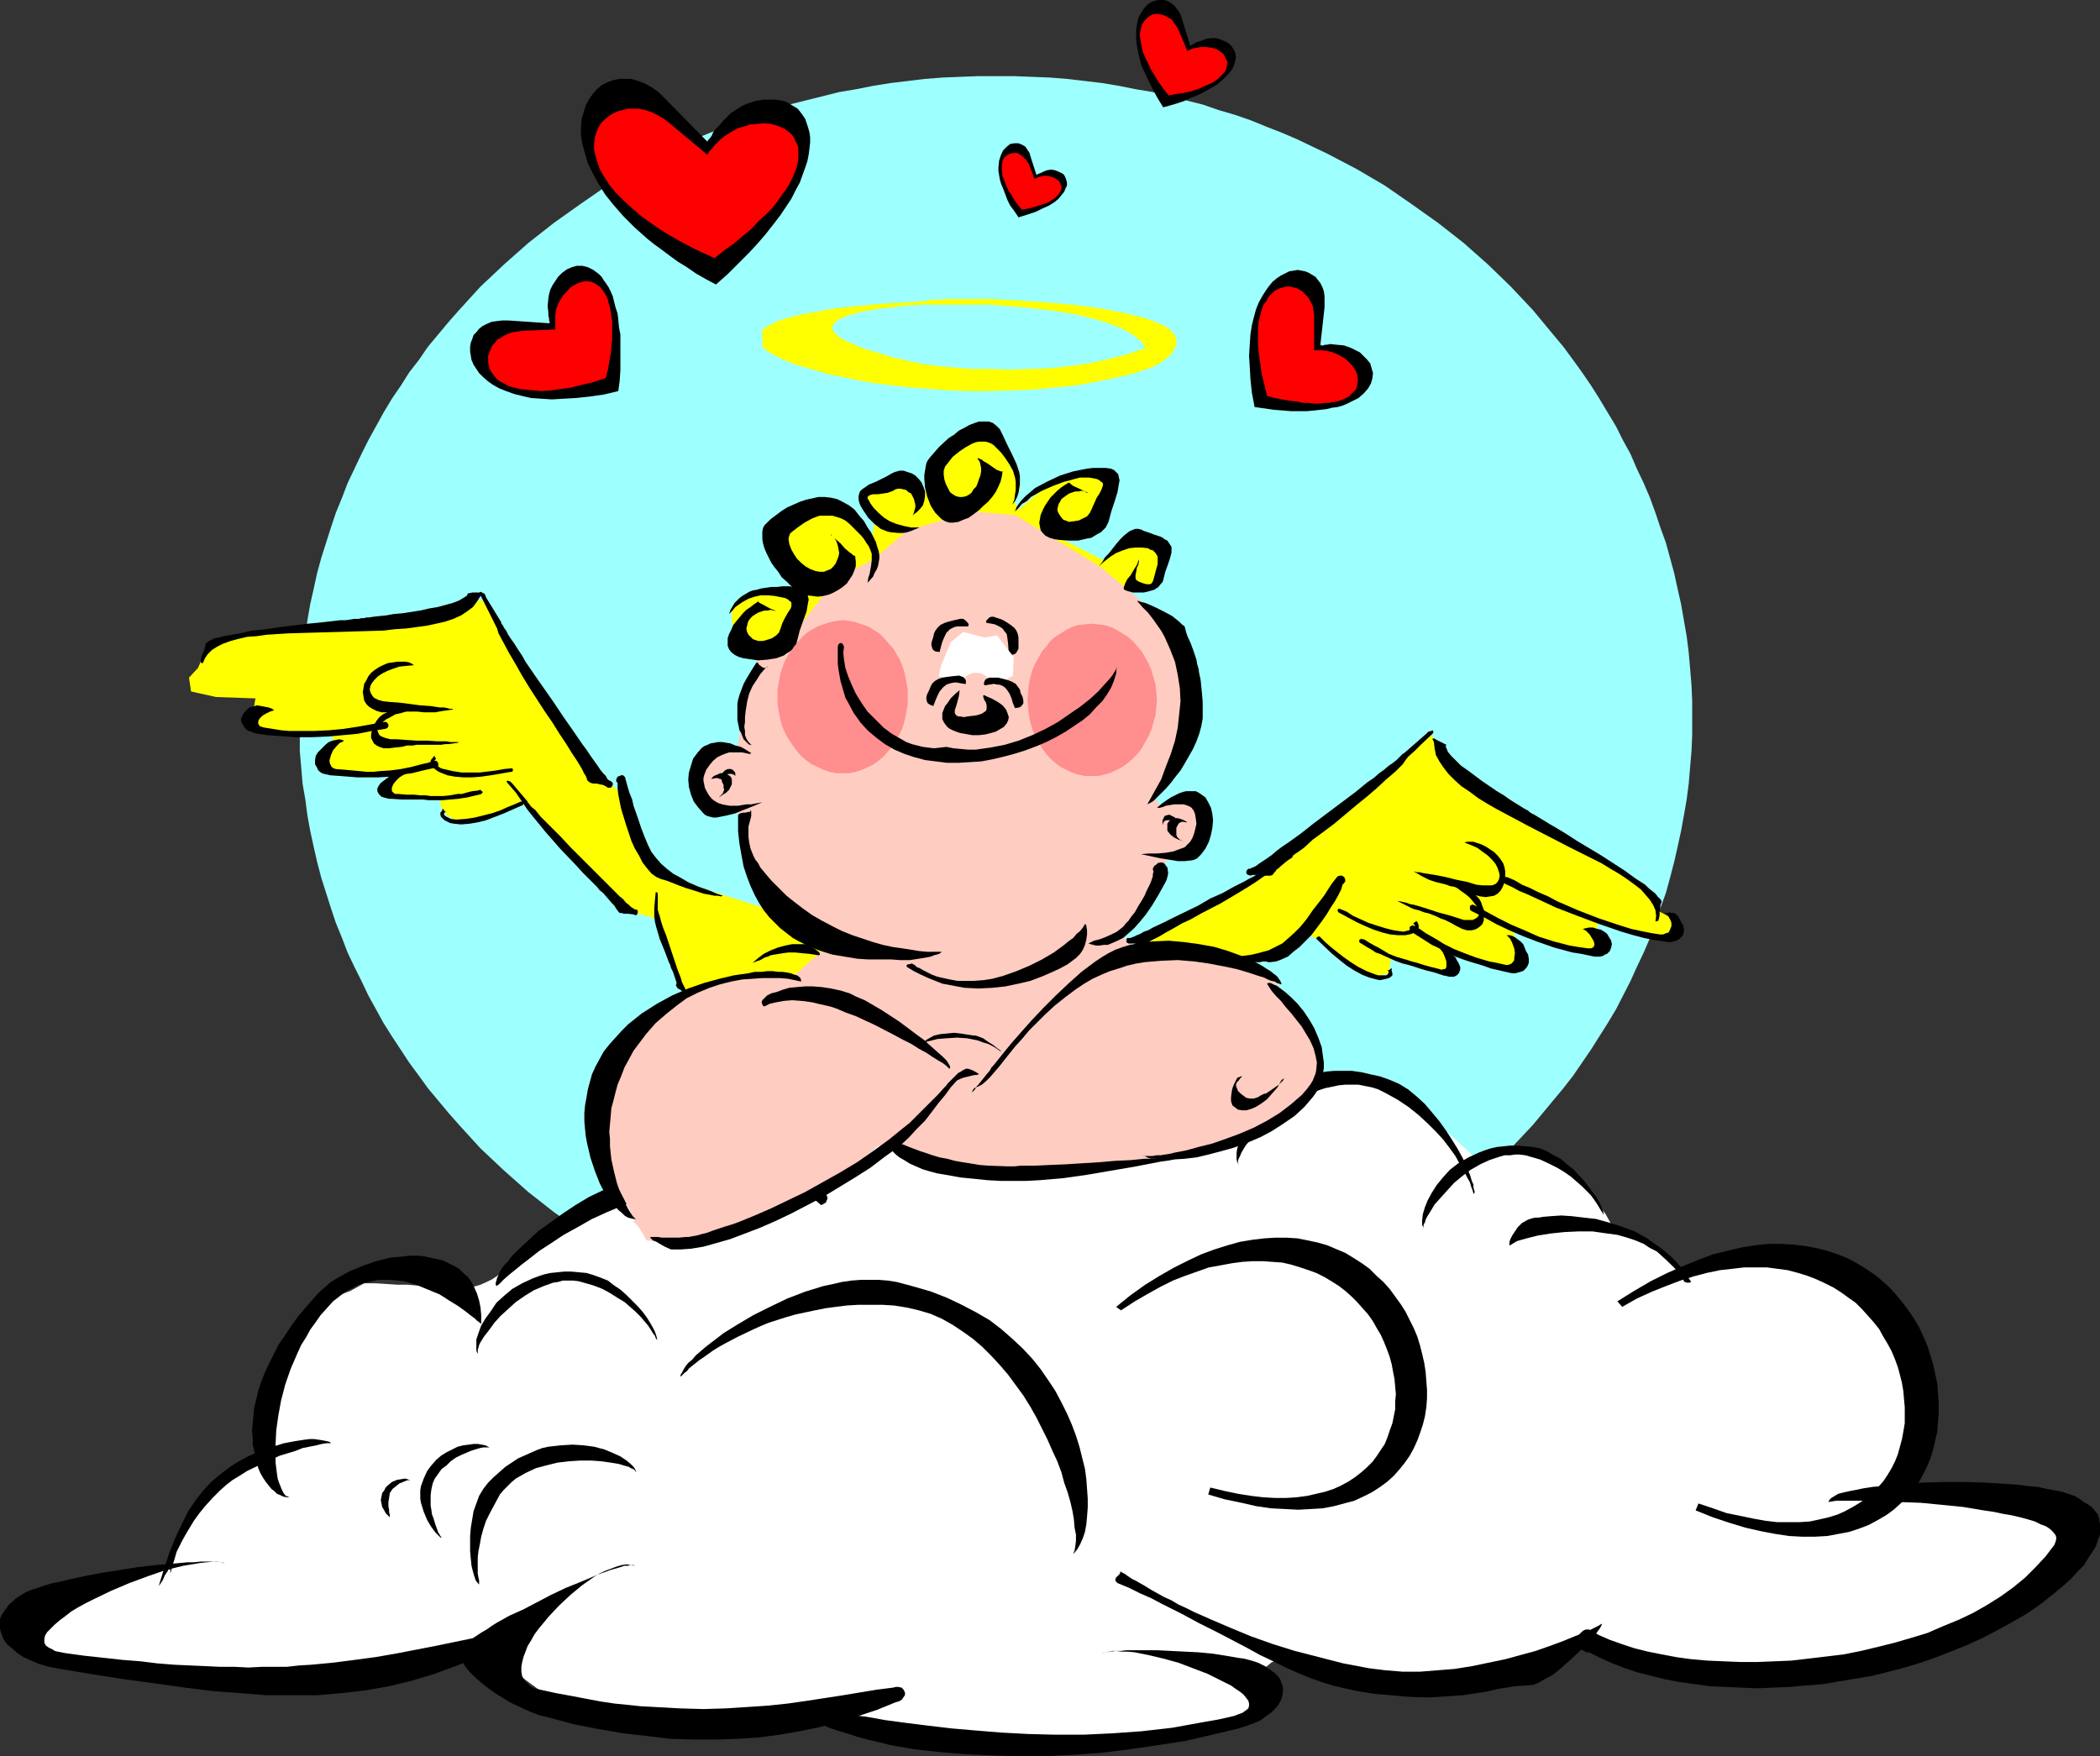 <?xml version="1.0" encoding="UTF-8" standalone="no"?>
<svg
   version="1.0"
   width="129.681mm"
   height="108.473mm"
   id="svg96"
   sodipodi:docname="Cherub - Blushing.wmf"
   xmlns:inkscape="http://www.inkscape.org/namespaces/inkscape"
   xmlns:sodipodi="http://sodipodi.sourceforge.net/DTD/sodipodi-0.dtd"
   xmlns="http://www.w3.org/2000/svg"
   xmlns:svg="http://www.w3.org/2000/svg">
  <rect width="100%" height="100%" fill="#333333" stroke="none"/>
  <sodipodi:namedview
     id="namedview96"
     pagecolor="#ffffff"
     bordercolor="#000000"
     borderopacity="0.25"
     inkscape:showpageshadow="2"
     inkscape:pageopacity="0.0"
     inkscape:pagecheckerboard="0"
     inkscape:deskcolor="#d1d1d1"
     inkscape:document-units="mm" />
  <defs
     id="defs1">
    <pattern
       id="WMFhbasepattern"
       patternUnits="userSpaceOnUse"
       width="6"
       height="6"
       x="0"
       y="0" />
  </defs>
  <path
     style="fill:#9effff;fill-opacity:1;fill-rule:evenodd;stroke:none"
     d="m 232.542,17.776 h 4.202 l 4.04,0.162 4.202,0.162 4.04,0.323 4.202,0.485 4.04,0.485 3.878,0.646 4.04,0.808 3.878,0.646 3.878,0.97 3.878,0.97 3.878,0.97 3.717,1.293 3.878,1.131 3.717,1.293 3.555,1.454 3.717,1.454 3.394,1.454 3.717,1.778 3.394,1.616 3.394,1.778 3.394,1.778 6.626,3.878 6.302,4.363 6.141,4.363 5.979,4.686 5.656,5.01 5.333,5.171 5.171,5.494 4.686,5.656 2.424,2.909 2.262,3.07 2.101,2.909 2.101,3.07 1.939,3.07 1.939,3.232 1.939,3.232 1.616,3.232 1.778,3.232 1.454,3.394 1.616,3.394 1.454,3.394 1.293,3.555 1.131,3.394 1.293,3.555 0.97,3.555 0.97,3.555 0.808,3.717 0.808,3.555 0.646,3.717 0.646,3.717 0.485,3.878 0.323,3.717 0.323,3.878 0.162,3.717 v 3.878 3.878 l -0.162,3.878 -0.323,3.717 -0.323,3.878 -0.485,3.717 -0.646,3.717 -0.646,3.555 -0.808,3.717 -0.808,3.555 -0.97,3.717 -0.97,3.555 -1.293,3.555 -1.131,3.394 -1.293,3.555 -1.454,3.394 -1.616,3.394 -1.454,3.232 -3.394,6.626 -1.939,3.232 -1.939,3.07 -1.939,3.07 -2.101,3.07 -2.101,3.07 -2.262,2.909 -2.424,2.909 -4.686,5.656 -5.171,5.494 -5.333,5.171 -5.656,5.01 -5.979,4.686 -6.141,4.363 -6.302,4.202 -6.626,3.878 -6.787,3.717 -3.394,1.616 -3.717,1.616 -3.394,1.616 -7.272,2.747 -3.717,1.454 -3.878,1.131 -3.717,1.131 -3.878,1.131 -3.878,0.808 -3.878,0.97 -3.878,0.808 -4.04,0.646 -3.878,0.646 -4.04,0.485 -4.202,0.485 -4.04,0.323 -4.202,0.323 h -4.04 l -4.202,0.162 -4.202,-0.162 h -4.202 l -4.04,-0.323 -4.202,-0.323 -4.04,-0.485 -4.04,-0.485 -4.04,-0.646 -4.04,-0.646 -3.878,-0.808 -3.878,-0.97 -3.878,-0.808 -7.595,-2.262 -3.717,-1.131 -3.717,-1.454 -3.717,-1.293 -3.717,-1.454 -3.555,-1.616 -3.555,-1.616 -3.394,-1.616 -3.394,-1.778 -3.394,-1.939 -6.626,-3.878 -6.302,-4.202 -6.141,-4.363 -5.979,-4.686 -5.656,-5.01 -5.494,-5.171 -5.01,-5.494 -2.424,-2.747 -2.424,-2.909 -2.424,-2.909 -2.101,-2.909 -2.262,-3.07 -4.04,-6.141 -1.939,-3.07 -1.778,-3.232 -1.778,-3.232 -1.616,-3.394 -1.616,-3.232 -1.616,-3.394 -1.293,-3.394 -1.454,-3.555 -1.131,-3.394 -1.131,-3.555 -1.131,-3.555 -0.97,-3.717 -0.808,-3.555 -0.808,-3.717 -0.646,-3.555 -0.485,-3.717 -0.646,-3.717 -0.323,-3.878 -0.323,-3.717 v -3.878 l -0.162,-3.878 0.162,-3.878 v -3.717 l 0.323,-3.878 0.323,-3.717 0.646,-3.878 0.485,-3.717 0.646,-3.717 0.808,-3.555 0.808,-3.717 0.97,-3.555 1.131,-3.555 1.131,-3.555 1.131,-3.394 1.454,-3.555 1.293,-3.394 1.616,-3.394 1.616,-3.394 1.616,-3.232 1.778,-3.232 1.778,-3.232 1.939,-3.232 2.101,-3.07 1.939,-3.07 2.262,-2.909 2.101,-3.07 2.424,-2.909 2.424,-2.909 2.424,-2.747 5.01,-5.494 5.494,-5.171 5.656,-5.01 5.979,-4.686 6.141,-4.363 6.302,-4.363 6.626,-3.878 3.394,-1.778 3.394,-1.778 3.394,-1.616 3.555,-1.778 3.555,-1.454 3.717,-1.454 3.717,-1.454 3.717,-1.293 3.717,-1.131 3.717,-1.293 3.878,-0.97 3.878,-0.97 3.878,-0.97 3.878,-0.646 4.04,-0.808 4.04,-0.646 4.04,-0.485 4.04,-0.485 4.202,-0.323 4.04,-0.162 4.202,-0.162 z"
     id="path1" />
  <path
     style="fill:#000000;fill-opacity:1;fill-rule:evenodd;stroke:none"
     d="m 393.98,298.474 h 0.323 l 0.323,0.162 0.162,0.323 0.162,0.323 0.162,0.485 v 0.485 l -0.162,1.293 -0.323,1.454 -0.646,1.454 -0.646,1.293 -0.485,0.485 -0.485,0.323 -2.262,0.485 -2.586,0.485 -2.586,0.323 -2.747,0.323 -2.909,0.323 -2.909,0.323 -3.232,0.323 -3.232,0.323 -3.555,0.162 -3.555,0.323 -3.555,0.162 -3.878,0.162 -4.04,0.162 -4.04,0.162 h -4.202 -4.363 -5.656 l -5.333,-0.162 -2.909,-0.162 -2.909,-0.323 -2.909,-0.323 -3.07,-0.323 -3.394,-0.485 -3.394,-0.646 -3.878,-0.646 -4.04,-0.808 -2.262,-0.485 -2.101,-0.485 -2.424,-0.485 -2.424,-0.485 -2.424,-0.646 -2.586,-0.485 -2.747,-0.646 -2.909,-0.808 -0.323,-0.162 h -0.162 l -0.162,-0.323 v -0.162 l 0.323,-0.323 0.323,-0.323 0.323,-0.485 0.162,-0.323 v -0.162 l -0.162,-0.162 h -0.323 l -0.323,-0.162 0.323,0.162 0.323,0.162 0.485,0.162 0.646,0.162 0.97,0.323 0.97,0.162 0.97,0.323 1.293,0.323 1.293,0.162 1.454,0.485 1.616,0.323 1.616,0.323 1.778,0.323 1.939,0.323 4.04,0.808 4.363,0.808 4.686,0.646 5.171,0.646 5.171,0.646 5.494,0.485 5.818,0.323 5.818,0.323 h 5.979 4.04 l 3.878,-0.162 3.878,-0.323 3.878,-0.323 3.878,-0.323 3.717,-0.485 3.717,-0.485 3.394,-0.646 3.394,-0.808 3.232,-0.646 2.909,-0.808 2.747,-0.808 2.424,-0.808 2.262,-0.97 1.939,-0.97 z"
     id="path2" />
  <path
     style="fill:#ffffff;fill-opacity:1;fill-rule:evenodd;stroke:none"
     d="m 200.222,273.264 13.898,-17.614 19.392,-12.282 19.554,-1.131 24.24,11.15 11.797,11.312 4.686,-0.808 12.282,-10.989 15.029,-0.97 11.15,7.272 11.635,10.666 -1.778,3.394 -2.101,-1.131 8.242,-2.586 9.858,-0.97 9.05,5.01 7.595,9.858 1.778,3.232 8.242,3.555 7.595,7.272 12.12,-2.747 19.069,-0.485 12.928,6.302 12.605,21.977 -1.616,19.23 -0.162,0.162 -0.323,0.162 -0.323,0.485 -0.485,0.323 -1.293,1.293 -1.454,1.293 -1.293,1.293 -0.485,0.646 -0.323,0.485 -0.323,0.485 v 0.323 0.323 h 0.485 0.808 l 0.646,0.162 h 0.808 0.97 l 0.97,0.162 h 1.131 1.293 l 2.586,0.323 2.909,0.162 6.302,0.323 3.07,0.162 2.909,0.323 2.747,0.162 2.586,0.162 h 0.97 l 0.97,0.162 h 0.97 0.646 0.646 l 0.485,0.162 h 0.323 l 4.04,2.586 1.778,4.686 -2.747,7.11 -24.24,17.13 -40.077,8.565 h -0.162 -0.162 l -0.485,-0.162 h -0.485 -0.808 l -0.808,-0.162 -0.97,-0.162 -0.97,-0.162 -2.262,-0.323 -2.747,-0.323 -2.747,-0.323 -3.07,-0.323 -5.979,-0.808 -2.747,-0.323 -2.747,-0.323 -2.262,-0.162 -0.97,-0.162 -0.97,-0.162 h -0.97 -0.646 l -0.485,-0.162 h -0.485 -0.646 l -0.808,-0.162 -1.778,-0.485 -1.778,-0.646 -1.939,-0.646 -1.616,-0.808 -0.808,-0.323 -0.646,-0.323 -0.485,-0.323 -0.323,-0.162 -0.323,-0.162 v 0 l -15.514,6.302 -25.533,3.717 h -0.162 l -0.162,-0.162 h -0.323 l -0.485,-0.162 -0.646,-0.162 -0.646,-0.162 -0.808,-0.162 -0.808,-0.323 -1.939,-0.323 -2.262,-0.646 -2.424,-0.646 -2.424,-0.485 -5.01,-1.131 -2.262,-0.646 -2.262,-0.485 -1.939,-0.323 -0.97,-0.162 -0.808,-0.162 -0.646,-0.162 -0.646,-0.162 h -0.323 -0.485 l -1.131,0.162 -1.293,0.485 -1.293,0.646 -0.97,0.808 -0.97,0.646 -0.808,0.646 -0.323,0.323 -0.162,0.162 -0.162,0.162 h -0.162 l 2.262,5.01 -10.666,7.757 -32.482,4.848 -37.491,-3.555 -21.654,-5.494 -26.664,4.202 -33.29,-3.717 -19.392,-14.382 -17.13,2.747 -42.339,4.04 -34.259,-3.555 -13.413,-4.686 -0.485,-8.08 16.16,-6.141 17.13,-4.202 2.747,-7.11 9.05,-12.282 11.797,-5.979 1.616,-14.544 7.272,-20.685 9.858,-3.717 3.232,-1.778 h 2.747 l 2.586,0.162 2.424,0.162 h 2.262 l 1.939,0.162 1.778,0.162 1.616,0.162 h 1.616 l 1.293,0.162 h 1.293 l 1.131,0.162 h 1.131 l 1.939,-0.162 1.778,-0.162 1.616,-0.485 1.778,-0.808 0.97,-0.485 0.97,-0.646 0.97,-0.646 1.131,-0.808 1.131,-0.808 1.454,-0.97 1.454,-0.97 1.616,-1.293 1.616,-1.293 1.939,-1.454 2.101,-1.454 2.424,-1.778 25.21,-11.797 34.421,2.586 z"
     id="path3" />
  <path
     style="fill:#000000;fill-opacity:1;fill-rule:evenodd;stroke:none"
     d="m 352.449,290.717 h -0.162 v -0.162 -0.162 -0.323 l 0.162,-0.646 0.485,-0.97 0.646,-0.97 0.646,-0.97 0.97,-0.97 1.131,-0.646 0.323,-0.162 0.485,-0.162 0.485,-0.162 0.808,-0.162 h 0.808 l 0.808,-0.162 1.939,-0.162 2.424,-0.162 2.424,0.162 2.747,0.323 2.909,0.323 2.909,0.808 3.07,0.97 3.07,1.131 2.909,1.616 1.293,0.97 1.454,0.97 1.454,1.131 1.293,1.131 1.293,1.293 1.131,1.293 1.131,1.616 1.131,1.616 v 0.162 l -0.162,0.162 h -0.323 -0.485 l -0.323,-0.162 h -0.323 v 0 0 h 0.162 l -0.162,-0.162 -0.162,-0.485 -0.323,-0.485 -0.485,-0.646 -0.646,-0.808 -0.646,-0.808 -0.808,-0.808 -0.97,-0.97 -1.131,-0.97 -1.131,-0.97 -1.616,-0.808 -1.454,-0.97 -1.939,-0.808 -1.939,-0.646 -2.262,-0.646 -2.424,-0.323 -3.394,-0.485 h -3.232 l -3.394,0.162 -3.07,0.323 -3.07,0.485 -1.293,0.323 -1.293,0.323 -1.131,0.323 -1.131,0.323 -0.808,0.485 z"
     id="path4" />
  <path
     style="fill:#000000;fill-opacity:1;fill-rule:evenodd;stroke:none"
     d="m 377.497,303.806 3.878,-2.424 3.878,-2.262 3.878,-1.939 3.717,-1.616 3.555,-1.454 3.394,-1.293 3.394,-0.808 3.394,-0.808 3.07,-0.485 3.07,-0.323 h 2.909 l 2.909,0.162 2.747,0.323 2.586,0.485 2.586,0.646 2.424,0.808 2.424,0.97 2.101,1.131 2.101,1.293 1.939,1.293 1.778,1.454 1.778,1.616 1.616,1.778 1.454,1.778 1.454,1.939 1.293,1.939 1.131,1.939 0.97,2.101 0.97,2.262 0.646,2.101 0.646,2.101 0.485,2.262 0.485,2.262 0.162,2.262 0.162,2.262 v 2.262 l -0.162,2.101 -0.162,2.262 -0.485,2.101 -0.485,2.101 -0.646,2.101 -0.808,1.939 -0.97,1.939 -0.97,1.778 -1.293,1.778 -1.454,1.616 -1.454,1.454 -1.616,1.454 -1.778,1.293 -1.939,1.131 -2.101,1.131 -2.101,0.808 -2.424,0.808 -2.586,0.485 -2.586,0.485 -2.909,0.162 h -2.909 l -3.07,-0.162 -3.232,-0.485 -3.394,-0.646 -3.555,-0.808 -3.717,-1.131 -3.878,-1.293 -4.04,-1.616 0.646,-1.616 3.394,1.131 3.232,1.131 3.232,0.646 3.07,0.646 2.747,0.485 2.747,0.323 h 2.747 2.424 l 2.424,-0.162 2.262,-0.485 2.101,-0.485 2.101,-0.646 1.778,-0.808 1.778,-0.97 1.616,-0.97 1.616,-1.131 1.454,-1.131 1.131,-1.293 1.293,-1.454 0.97,-1.454 0.97,-1.616 0.808,-1.616 0.646,-1.616 0.485,-1.778 0.485,-1.778 0.323,-1.778 0.323,-1.939 v -1.778 -1.939 l -0.162,-1.778 -0.162,-1.939 -0.323,-1.939 -0.485,-1.939 -0.485,-1.778 -0.646,-1.778 -0.808,-1.939 -0.97,-1.778 -0.97,-1.616 -0.97,-1.778 -1.293,-1.616 -1.293,-1.454 -1.454,-1.616 -1.454,-1.454 -1.616,-1.131 -1.778,-1.293 -1.778,-1.131 -1.939,-0.97 -2.101,-0.97 -2.101,-0.808 -2.101,-0.646 -2.424,-0.646 -2.424,-0.323 -2.424,-0.323 h -2.586 -2.747 l -2.747,0.323 -2.909,0.323 -3.07,0.646 -3.07,0.808 -3.07,0.97 -3.394,1.293 -3.232,1.293 -3.555,1.616 -3.394,1.939 z"
     id="path5" />
  <path
     style="fill:#000000;fill-opacity:1;fill-rule:evenodd;stroke:none"
     d="m 260.499,305.099 3.394,-2.747 3.394,-2.424 3.394,-2.101 3.394,-1.939 3.232,-1.616 3.07,-1.454 3.07,-1.131 3.07,-0.97 2.909,-0.808 2.909,-0.485 2.747,-0.323 2.586,-0.162 h 2.586 l 2.586,0.162 2.424,0.485 2.262,0.485 2.262,0.646 2.262,0.97 1.939,0.808 2.101,1.293 1.778,1.131 1.778,1.293 1.616,1.616 1.616,1.454 1.454,1.616 1.293,1.778 1.293,1.778 1.131,1.778 0.97,1.939 0.97,1.939 0.808,1.939 0.646,2.101 0.485,1.939 0.485,2.101 0.323,2.101 0.162,2.101 0.162,2.101 v 1.939 l -0.162,2.101 -0.323,2.101 -0.485,1.939 -0.646,1.939 -0.646,1.778 -0.808,1.778 -0.97,1.778 -1.131,1.616 -1.293,1.616 -1.293,1.454 -1.616,1.454 -1.778,1.293 -1.778,1.131 -1.939,0.97 -2.101,0.97 -2.424,0.646 -2.424,0.646 -2.586,0.485 -2.747,0.162 -2.909,0.162 -3.07,-0.162 -3.232,-0.162 -3.394,-0.485 -3.555,-0.808 -3.878,-0.808 -3.878,-1.131 0.485,-1.616 3.394,0.808 3.07,0.646 3.07,0.485 2.747,0.323 2.747,0.162 h 2.747 l 2.424,-0.162 2.424,-0.323 2.101,-0.485 2.101,-0.485 1.939,-0.646 1.778,-0.808 1.778,-0.97 1.454,-0.97 1.454,-1.131 1.293,-1.131 1.293,-1.293 0.97,-1.293 0.97,-1.454 0.97,-1.454 0.646,-1.616 0.485,-1.454 0.646,-1.778 0.323,-1.616 0.323,-1.616 v -1.778 l 0.162,-1.778 -0.162,-1.778 -0.162,-1.778 -0.323,-1.616 -0.323,-1.778 -0.485,-1.778 -0.646,-1.778 -0.646,-1.616 -0.808,-1.778 -0.97,-1.616 -0.808,-1.454 -1.131,-1.616 -1.293,-1.454 -1.293,-1.454 -1.293,-1.293 -1.454,-1.293 -1.454,-1.131 -1.778,-1.131 -1.616,-0.97 -1.939,-0.97 -1.778,-0.646 -1.939,-0.646 -2.101,-0.646 -2.101,-0.485 -2.262,-0.162 -2.262,-0.162 h -2.424 l -2.424,0.162 -2.424,0.323 -2.586,0.485 -2.747,0.485 -2.747,0.97 -2.747,0.97 -2.909,1.131 -2.909,1.454 -2.909,1.616 -3.07,1.778 -3.232,2.101 z"
     id="path6" />
  <path
     style="fill:#000000;fill-opacity:1;fill-rule:evenodd;stroke:none"
     d="m 373.78,379.112 h 0.162 v 0 l -0.162,0.323 -0.323,0.646 -0.485,0.646 -0.646,0.97 -0.97,0.97 -1.131,1.293 -1.131,1.131 -2.586,2.424 -2.747,2.424 -1.454,1.131 -1.616,0.808 -1.293,0.808 -1.454,0.646 -2.101,0.162 -2.262,0.162 -4.04,0.646 -1.939,0.485 -1.939,0.323 -2.101,0.323 -2.101,0.323 -2.262,0.162 -2.424,0.162 -2.586,0.162 h -2.909 l -3.232,-0.162 -1.616,-0.162 -1.778,-0.162 -1.778,-0.162 -2.101,-0.162 -1.939,-0.323 -2.101,-0.323 -2.909,-0.646 -2.747,-0.646 -2.586,-0.808 -2.747,-0.97 -2.747,-1.131 -2.909,-1.293 -2.909,-1.454 -3.07,-1.454 -3.232,-1.778 -3.394,-1.778 -3.717,-1.939 -3.878,-1.939 -4.202,-2.262 -2.262,-1.131 -2.262,-1.131 -2.424,-1.293 -2.586,-1.131 -2.586,-1.293 -2.747,-1.131 -0.323,-0.323 -0.162,-0.162 v -0.162 -0.323 l 0.162,-0.323 0.485,-0.485 0.323,-0.323 0.162,-0.323 v -0.323 0 l -0.323,-0.323 h -0.323 0.323 l 0.323,0.323 0.485,0.323 0.646,0.323 0.646,0.485 0.97,0.646 0.97,0.485 1.131,0.646 1.131,0.646 1.293,0.808 1.454,0.808 1.454,0.808 1.778,0.808 1.616,0.97 1.778,0.808 1.939,0.97 4.04,1.778 4.525,1.939 4.686,1.939 5.01,1.778 5.171,1.616 5.656,1.454 5.656,1.454 5.979,1.131 3.878,0.485 4.04,0.323 h 4.04 l 4.04,-0.323 4.04,-0.323 4.04,-0.646 3.878,-0.808 3.878,-0.808 3.555,-0.97 3.555,-0.97 3.232,-1.131 3.07,-1.131 2.747,-1.131 2.424,-0.97 1.131,-0.485 0.97,-0.485 0.97,-0.485 z"
     id="path7" />
  <path
     style="fill:#000000;fill-opacity:1;fill-rule:evenodd;stroke:none"
     d="m 249.995,363.275 0.808,-0.808 0.646,-0.808 0.646,-1.131 0.646,-1.454 0.485,-1.454 0.323,-1.778 0.162,-1.778 0.162,-2.101 v -2.101 l -0.162,-2.262 -0.162,-2.262 -0.323,-2.424 -0.646,-2.586 -0.646,-2.586 -0.808,-2.586 -0.97,-2.586 -1.131,-2.586 -1.293,-2.586 -1.454,-2.747 -1.616,-2.424 -1.778,-2.586 -1.939,-2.424 -2.262,-2.424 -2.424,-2.262 -2.586,-2.262 -2.747,-2.101 -3.07,-1.778 -3.394,-1.778 -3.394,-1.616 -3.717,-1.454 -3.878,-1.131 -4.202,-1.131 -2.101,-0.323 -2.101,-0.162 h -2.101 -2.101 l -2.101,0.162 -2.262,0.323 -2.101,0.485 -2.262,0.485 -4.202,1.293 -4.202,1.616 -4.04,1.939 -3.878,1.939 -3.555,2.101 -3.394,2.101 -1.454,1.131 -1.293,0.97 -1.454,1.131 -1.131,0.97 -1.131,0.97 -0.808,0.97 -0.97,0.808 -0.646,0.808 -0.485,0.808 -0.323,0.646 -0.323,0.485 v 0.646 -0.162 l 0.162,-0.162 0.323,-0.323 0.485,-0.485 0.485,-0.323 0.485,-0.646 0.808,-0.646 0.808,-0.646 0.808,-0.646 0.97,-0.646 2.262,-1.616 1.293,-0.808 1.454,-0.808 3.07,-1.616 3.394,-1.616 1.778,-0.808 1.939,-0.808 4.04,-1.293 2.262,-0.646 2.262,-0.485 2.262,-0.485 2.424,-0.485 2.424,-0.323 2.586,-0.323 2.747,-0.162 h 5.494 l 2.747,0.162 3.07,0.485 2.747,0.646 2.747,0.808 2.586,1.131 2.586,1.454 2.424,1.616 2.262,1.616 2.262,1.939 2.101,2.101 1.939,2.101 1.939,2.262 1.778,2.424 1.778,2.424 1.616,2.586 1.454,2.586 1.293,2.586 1.293,2.586 1.131,2.586 1.131,2.424 0.97,2.586 0.646,2.424 0.808,2.262 0.646,2.262 0.485,2.101 0.323,1.939 0.162,1.939 0.323,1.616 v 1.454 l -0.162,1.293 -0.162,0.97 -0.323,0.808 z"
     id="path8" />
  <path
     style="fill:#000000;fill-opacity:1;fill-rule:evenodd;stroke:none"
     d="m 289.102,271.971 -0.323,-0.646 -0.162,-0.646 v -0.808 -0.808 l 0.162,-0.97 0.323,-0.97 0.323,-0.97 0.323,-1.131 0.485,-0.97 0.646,-1.131 1.454,-2.262 1.778,-2.262 0.97,-0.97 1.131,-1.131 1.131,-0.97 1.293,-0.97 1.293,-0.808 1.454,-0.808 1.454,-0.808 1.616,-0.485 1.616,-0.646 1.778,-0.323 1.778,-0.323 1.939,-0.162 h 1.939 1.939 l 2.262,0.323 2.101,0.485 2.262,0.485 2.262,0.808 2.262,0.97 2.101,1.293 1.939,1.616 1.939,1.778 1.778,2.101 1.616,1.939 1.616,2.262 1.454,2.262 1.293,2.101 1.131,2.101 0.808,1.939 0.808,1.778 0.485,1.616 0.323,0.646 v 0.646 l 0.162,0.646 0.162,0.485 -0.162,0.323 v 0.162 l -0.162,-0.162 -0.162,-0.646 -0.323,-0.808 -0.323,-1.131 -0.646,-1.131 -0.808,-1.616 -0.97,-1.616 -0.97,-1.778 -1.293,-1.778 -1.454,-1.939 -1.778,-1.939 -1.939,-1.939 -2.101,-1.939 -2.424,-1.939 -2.424,-1.616 -2.909,-1.616 -1.616,-0.808 -1.454,-0.485 -1.616,-0.323 -1.616,-0.323 h -1.616 -1.454 l -1.616,0.162 -1.454,0.323 -1.616,0.323 -1.454,0.485 -3.07,1.293 -2.747,1.454 -2.586,1.778 -2.424,1.778 -2.262,1.939 -1.778,1.939 -0.808,0.97 -1.454,1.778 -0.97,1.616 -0.323,0.808 -0.323,0.646 -0.162,0.485 v 0.485 z"
     id="path9" />
  <path
     style="fill:#000000;fill-opacity:1;fill-rule:evenodd;stroke:none"
     d="m 332.411,286.838 -0.162,-0.323 -0.323,-0.485 v -1.131 l 0.162,-1.454 0.485,-1.616 0.646,-1.616 0.97,-1.778 1.131,-1.778 1.454,-1.778 1.616,-1.778 2.101,-1.616 2.262,-1.293 2.424,-1.131 1.293,-0.485 1.454,-0.485 1.454,-0.323 1.616,-0.162 1.454,-0.162 h 1.778 l 1.778,0.162 1.778,0.162 1.616,0.323 1.616,0.646 1.616,0.97 1.616,0.808 1.454,1.293 1.454,1.131 2.586,2.747 0.97,1.293 0.97,1.293 0.97,1.293 0.646,1.131 0.485,1.131 0.323,0.808 0.162,0.646 v 0.485 -0.162 l -0.162,-0.323 -0.323,-0.485 -0.485,-0.808 -0.485,-0.808 -0.646,-0.97 -0.808,-1.131 -0.97,-0.97 -1.131,-1.131 -1.293,-1.131 -1.293,-1.131 -1.616,-1.131 -1.616,-0.97 -1.939,-0.97 -2.101,-0.97 -2.262,-0.646 -1.131,-0.323 -1.293,-0.162 h -1.131 l -1.131,0.162 h -1.293 l -1.131,0.323 -2.424,0.808 -2.101,0.97 -2.262,1.293 -1.939,1.454 -1.939,1.616 -1.616,1.778 -1.454,1.616 -1.454,1.616 -0.97,1.616 -0.808,1.293 -0.323,0.646 -0.162,0.646 -0.323,0.485 v 0.323 0.485 l 0.162,0.162 z"
     id="path10" />
  <path
     style="fill:#000000;fill-opacity:1;fill-rule:evenodd;stroke:none"
     d="m 111.504,316.088 -0.162,-0.323 -0.162,-0.485 v -1.131 -1.454 l 0.485,-1.454 0.646,-1.778 0.97,-1.616 1.293,-1.778 1.293,-1.939 1.778,-1.616 1.939,-1.616 2.262,-1.293 2.424,-1.131 1.293,-0.485 1.454,-0.485 1.454,-0.323 1.616,-0.162 1.616,-0.162 h 1.616 l 1.778,0.162 1.778,0.162 1.616,0.485 1.778,0.646 1.616,0.646 1.454,1.131 1.454,0.97 1.454,1.293 1.293,1.293 1.293,1.293 1.131,1.293 0.97,1.293 0.808,1.293 0.646,1.131 0.485,0.97 0.323,0.97 0.162,0.646 v 0.485 -0.162 l -0.323,-0.485 -0.162,-0.485 -0.485,-0.646 -0.485,-0.808 -0.646,-0.97 -0.808,-0.97 -0.97,-1.131 -1.131,-1.131 -1.293,-1.131 -1.293,-1.131 -1.616,-0.97 -1.778,-1.131 -1.778,-0.97 -2.101,-0.808 -2.262,-0.646 -1.131,-0.323 -1.293,-0.162 h -1.131 -1.293 l -1.131,0.323 -1.131,0.162 -2.262,0.808 -2.262,0.97 -2.101,1.293 -2.101,1.454 -1.778,1.616 -1.778,1.616 -1.454,1.616 -1.293,1.778 -1.131,1.454 -0.808,1.293 -0.323,0.646 -0.162,0.646 -0.162,0.485 v 0.323 0.485 z"
     id="path11" />
  <path
     style="fill:#000000;fill-opacity:1;fill-rule:evenodd;stroke:none"
     d="m 486.092,350.509 1.131,0.646 0.97,0.646 0.808,0.97 0.646,0.808 0.323,1.131 0.162,1.131 v 1.131 1.293 l -0.485,1.293 -0.485,1.454 -0.808,1.293 -0.97,1.454 -0.97,1.616 -1.454,1.454 -1.454,1.616 -1.778,1.616 -2.909,2.424 -2.909,2.262 -3.07,2.101 -3.394,1.939 -3.232,1.778 -3.394,1.778 -3.555,1.616 -3.555,1.454 -3.717,1.454 -3.717,1.293 -3.717,1.131 -3.717,0.97 -3.878,0.97 -3.878,0.646 -3.878,0.646 -3.717,0.646 -4.04,0.323 -3.717,0.323 -3.878,0.162 -3.717,0.162 -3.717,-0.162 -3.717,-0.162 -3.555,-0.162 -3.555,-0.485 -3.555,-0.485 -3.394,-0.646 -3.232,-0.808 -3.232,-0.808 -2.909,-0.97 -2.909,-1.131 -2.909,-1.293 -2.586,-1.293 h -0.646 l -0.485,-0.323 -0.485,-0.162 -0.323,-0.323 -0.323,-0.485 -0.162,-0.485 -0.162,-0.97 0.162,-0.97 0.162,-0.485 0.323,-0.323 0.323,-0.323 0.485,-0.323 0.485,-0.162 h 0.646 l 2.262,1.293 2.586,1.131 2.747,0.97 2.909,0.97 3.232,0.808 3.232,0.646 3.394,0.646 3.555,0.485 3.717,0.323 3.717,0.162 4.04,0.162 h 3.878 l 4.04,-0.162 3.878,-0.162 4.202,-0.485 4.04,-0.485 4.04,-0.485 4.04,-0.808 4.04,-0.97 3.878,-0.97 3.878,-1.131 3.717,-1.131 3.717,-1.616 3.555,-1.454 3.394,-1.616 3.394,-1.939 3.07,-1.939 2.909,-2.101 2.747,-2.262 2.424,-2.424 2.262,-2.424 2.101,-2.747 0.323,-0.808 0.162,-0.808 -0.162,-0.646 -0.485,-0.646 -0.808,-0.808 -0.97,-0.646 -1.293,-0.485 -1.293,-0.646 -1.616,-0.485 -1.778,-0.485 -2.101,-0.485 -1.939,-0.323 -2.262,-0.485 -2.262,-0.323 -4.848,-0.808 -4.848,-0.485 -5.01,-0.485 -4.686,-0.162 -2.424,-0.162 -2.101,-0.162 h -2.101 -2.101 -3.394 -1.454 -1.293 l -1.131,0.162 -0.808,0.162 0.162,-0.485 0.485,-0.485 0.808,-0.485 0.808,-0.485 1.293,-0.323 1.454,-0.323 1.616,-0.323 1.616,-0.323 2.101,-0.323 1.939,-0.162 2.262,-0.323 2.262,-0.162 4.848,-0.323 5.171,-0.162 h 5.171 l 5.01,0.162 5.01,0.323 2.424,0.162 2.262,0.323 2.101,0.162 2.101,0.485 1.778,0.323 1.778,0.323 1.454,0.485 1.454,0.485 1.131,0.646 z"
     id="path12" />
  <path
     style="fill:#000000;fill-opacity:1;fill-rule:evenodd;stroke:none"
     d="m 108.757,383.96 -0.485,0.323 -0.485,0.323 -0.162,0.485 -0.162,0.485 v 0.97 l 0.162,0.485 0.162,0.646 0.646,1.131 0.97,1.293 1.293,1.293 1.454,1.293 1.616,1.293 1.778,1.293 2.101,1.293 1.939,1.131 2.101,0.97 2.101,0.97 2.101,0.808 2.101,0.485 5.979,1.616 5.818,1.131 5.656,0.97 5.656,0.646 5.333,0.646 5.333,0.162 h 5.333 l 5.01,-0.162 5.01,-0.323 4.848,-0.646 4.686,-0.808 4.686,-0.97 4.525,-1.293 4.525,-1.293 4.363,-1.454 4.363,-1.778 0.646,-0.162 0.323,-0.162 0.485,-0.323 0.162,-0.323 0.485,-0.646 v -0.646 l -0.323,-0.646 -0.485,-0.485 -0.808,-0.162 h -0.485 l -0.646,0.162 -3.878,0.485 -3.878,0.646 -3.878,0.646 -4.202,0.646 -4.202,0.646 -4.525,0.646 -4.525,0.485 -4.848,0.323 -5.01,0.323 -5.333,0.162 -5.656,-0.162 -2.747,-0.162 -3.07,-0.162 -3.07,-0.162 -3.07,-0.323 -3.232,-0.323 -3.232,-0.485 -3.394,-0.646 -3.394,-0.646 -3.555,-0.646 -3.717,-0.808 -1.293,-0.323 -0.97,-0.485 -0.808,-0.808 -0.646,-0.646 -0.485,-0.97 -0.162,-0.97 v -1.131 l 0.162,-0.97 0.323,-1.293 0.485,-1.293 0.485,-1.293 0.808,-1.293 0.808,-1.454 0.97,-1.293 2.262,-2.747 2.424,-2.586 2.747,-2.586 2.747,-2.262 2.747,-1.939 1.293,-0.808 1.454,-0.646 1.293,-0.485 1.293,-0.485 1.131,-0.323 1.131,-0.162 0.97,0.162 0.97,0.162 -0.323,-0.162 h -0.646 l -0.646,0.162 h -0.808 l -0.97,0.323 -1.131,0.323 -1.131,0.323 -1.293,0.485 -1.454,0.485 -1.454,0.646 -3.07,1.293 -3.232,1.293 -3.394,1.616 -6.464,3.394 -3.232,1.454 -2.909,1.616 -1.293,0.808 -1.131,0.808 -1.131,0.646 -0.97,0.646 -0.97,0.646 -0.808,0.646 -0.646,0.485 z"
     id="path13" />
  <path
     style="fill:#000000;fill-opacity:1;fill-rule:evenodd;stroke:none"
     d="m 296.374,389.777 0.97,0.646 0.808,0.808 0.646,0.808 0.323,0.97 0.323,0.97 v 0.97 l -0.162,0.97 -0.323,0.97 -0.485,0.97 -0.808,0.97 -0.97,0.97 -1.131,0.808 -1.293,0.97 -1.454,0.646 -1.778,0.646 -1.939,0.646 -6.141,1.454 -6.302,1.454 -6.302,0.97 -6.626,0.97 -6.464,0.808 -6.626,0.485 -6.464,0.323 h -6.464 l -6.302,-0.162 -6.302,-0.323 -5.979,-0.485 -5.818,-0.646 -5.494,-0.97 -2.586,-0.646 -2.747,-0.646 -2.424,-0.646 -2.424,-0.808 -2.262,-0.646 -2.262,-0.808 -0.97,-0.485 -0.323,-0.162 -0.323,-0.323 -0.323,-0.646 v -0.808 l 0.162,-0.485 0.646,-0.485 0.323,-0.162 h 0.485 0.485 l 0.646,0.162 3.878,0.485 4.363,0.485 4.525,0.808 4.848,0.646 5.171,0.646 5.494,0.646 5.656,0.485 5.979,0.485 6.141,0.323 6.302,0.162 h 6.626 l 6.787,-0.323 6.787,-0.485 7.11,-0.808 3.555,-0.646 3.555,-0.646 3.717,-0.646 3.555,-0.808 1.293,-0.485 0.97,-0.323 0.646,-0.485 0.485,-0.485 0.162,-0.646 v -0.485 l -0.162,-0.646 -0.485,-0.646 -0.646,-0.808 -0.808,-0.646 -0.97,-0.646 -1.131,-0.808 -1.293,-0.646 -1.293,-0.646 -2.909,-1.454 -3.394,-1.293 -3.394,-1.293 -3.555,-0.97 -3.394,-0.808 -3.232,-0.646 -1.616,-0.162 h -1.454 l -1.293,-0.162 -1.293,0.162 -1.131,0.162 -0.808,0.323 0.323,-0.162 0.485,-0.162 0.808,-0.162 0.808,-0.162 h 0.97 0.97 l 1.293,-0.162 h 1.293 2.747 3.07 l 3.232,0.162 3.232,0.162 3.232,0.162 3.394,0.323 3.07,0.485 2.747,0.485 1.293,0.162 1.293,0.323 1.131,0.323 0.97,0.323 0.97,0.485 0.646,0.323 0.646,0.485 z"
     id="path14" />
  <path
     style="fill:#000000;fill-opacity:1;fill-rule:evenodd;stroke:none"
     d="m 77.083,336.934 h 0.162 v 0 l -0.323,-0.323 -0.646,-0.162 -0.808,-0.162 -0.97,-0.162 -1.131,-0.162 h -1.131 l -1.293,0.162 -2.101,0.323 -2.586,0.485 -2.586,0.808 -2.909,0.97 -2.909,1.293 -1.454,0.808 -1.454,0.808 -1.454,0.97 -1.454,1.131 -1.454,1.131 -1.454,1.293 -1.778,1.939 -1.778,2.262 -1.616,2.424 -1.454,2.909 -1.454,3.07 -1.454,3.555 -1.293,3.878 -1.293,4.202 v 0.162 -0.162 l 0.162,-0.323 0.162,-0.162 0.646,-0.97 0.485,-1.131 0.646,-0.97 0.162,-0.323 0.162,-0.162 h 0.323 v 0.162 0.323 0.646 -0.162 l 0.162,-0.485 0.162,-0.646 0.162,-0.808 0.323,-0.808 0.323,-1.131 0.323,-1.131 0.646,-1.293 0.646,-1.293 0.808,-1.454 0.97,-1.616 0.97,-1.616 1.293,-1.778 1.454,-1.778 1.616,-1.778 1.778,-1.778 1.454,-1.293 1.454,-1.131 1.616,-0.97 1.778,-1.131 3.717,-1.778 3.878,-1.778 3.717,-1.131 1.616,-0.646 1.616,-0.323 1.616,-0.323 1.293,-0.323 1.131,-0.162 z"
     id="path15" />
  <path
     style="fill:#000000;fill-opacity:1;fill-rule:evenodd;stroke:none"
     d="m 67.549,349.539 h -0.646 l -0.808,-0.162 -0.646,-0.323 -0.808,-0.323 -0.646,-0.646 -0.646,-0.485 -0.646,-0.808 -0.646,-0.808 -0.646,-0.97 -0.646,-1.131 -0.485,-1.131 -0.323,-1.131 -0.323,-1.454 -0.323,-1.454 -0.323,-1.454 v -1.616 l -0.162,-1.616 0.162,-1.778 0.162,-1.778 0.162,-1.778 0.485,-1.939 0.485,-2.101 0.646,-1.939 0.808,-2.101 0.97,-2.101 1.131,-2.262 1.131,-2.262 1.454,-2.101 1.616,-2.424 1.616,-2.262 2.101,-2.424 2.101,-2.424 0.97,-0.97 1.293,-1.131 1.131,-0.97 1.293,-0.808 2.909,-1.616 3.07,-1.293 3.232,-1.131 3.232,-0.808 3.232,-0.323 1.616,-0.162 h 1.616 l 1.616,0.162 1.454,0.323 1.454,0.323 1.454,0.323 1.293,0.646 1.293,0.646 1.131,0.646 0.97,0.97 1.131,0.97 0.808,1.131 0.646,1.293 0.646,1.454 0.485,1.616 0.323,1.616 0.162,1.778 v 1.939 h -0.162 l -0.162,-0.162 -0.162,-0.162 -0.485,-0.323 -0.485,-0.485 -0.646,-0.485 -0.646,-0.485 -0.808,-0.646 -1.778,-1.293 -2.101,-1.293 -2.262,-1.454 -2.747,-1.131 -2.747,-1.131 -2.747,-0.808 -3.07,-0.323 H 89.849 88.234 l -1.454,0.323 -1.454,0.323 -1.616,0.485 -1.454,0.808 -1.616,0.808 -1.454,1.131 -1.454,1.131 -1.454,1.616 -1.454,1.616 -1.131,1.616 -1.293,1.778 -0.97,1.778 -1.131,1.778 -0.808,1.778 -1.616,3.717 -1.293,3.717 -0.97,3.717 -0.646,3.555 -0.485,3.394 -0.162,3.232 v 3.07 1.293 l 0.162,1.293 0.162,1.293 0.162,1.131 0.323,0.97 0.323,0.808 0.323,0.808 0.323,0.646 0.323,0.485 0.323,0.323 0.485,0.162 z"
     id="path16" />
  <path
     style="fill:#000000;fill-opacity:1;fill-rule:evenodd;stroke:none"
     d="m 148.51,343.721 -0.162,-0.485 -0.162,-0.323 -0.323,-0.485 -0.485,-0.485 -1.131,-0.97 -1.454,-0.97 -1.778,-0.808 -1.939,-0.808 -2.424,-0.646 -2.424,-0.323 -2.586,-0.162 -2.747,0.162 -2.909,0.323 -1.454,0.323 -1.293,0.485 -1.454,0.646 -1.454,0.646 -1.454,0.646 -1.454,0.97 -1.454,0.97 -1.293,1.131 -1.454,1.293 -1.293,1.293 -1.131,1.454 -0.97,1.616 -0.646,1.778 -0.646,1.778 -0.323,1.939 -0.323,1.939 -0.162,1.939 v 1.778 1.778 l 0.162,1.778 0.162,1.616 0.323,1.293 0.323,1.131 0.323,0.97 0.485,0.646 0.323,0.323 v -0.485 -0.485 l -0.162,-0.646 -0.162,-0.97 v -1.131 -1.293 -1.293 l 0.162,-1.454 0.323,-1.616 0.323,-1.778 0.485,-1.778 0.646,-1.939 0.97,-1.939 1.131,-2.101 1.131,-2.101 0.808,-0.97 0.97,-0.97 0.97,-0.97 0.97,-0.808 1.131,-0.646 1.131,-0.646 2.424,-1.131 2.424,-0.646 2.586,-0.646 2.747,-0.323 2.586,-0.162 h 2.586 l 2.262,0.162 2.262,0.323 1.939,0.323 1.616,0.485 0.646,0.162 0.485,0.323 0.485,0.162 0.485,0.323 0.162,0.323 z"
     id="path17" />
  <path
     style="fill:#000000;fill-opacity:1;fill-rule:evenodd;stroke:none"
     d="m 114.251,338.065 -0.323,-0.323 -0.646,-0.323 -0.808,-0.162 -0.97,-0.162 h -0.97 l -1.131,0.162 -1.293,0.162 -1.293,0.323 -1.293,0.646 -1.293,0.646 -1.293,0.808 -1.131,0.97 -1.131,1.293 -0.97,1.293 -0.808,1.778 -0.646,1.778 -0.162,0.97 v 0.97 0.97 l 0.162,0.97 0.646,2.101 0.808,1.939 0.97,1.616 0.485,0.646 0.485,0.646 0.485,0.485 0.323,0.323 0.323,0.323 h 0.323 v 0 l -0.162,-0.162 -0.162,-0.162 -0.162,-0.323 -0.323,-0.485 -0.162,-0.485 -0.485,-1.293 -0.485,-1.616 -0.323,-0.808 -0.162,-1.131 -0.162,-0.97 v -2.424 l 0.162,-1.293 0.323,-1.454 0.485,-1.131 0.808,-1.131 0.808,-1.131 1.131,-0.808 0.97,-0.97 1.131,-0.808 1.293,-0.646 1.131,-0.485 1.131,-0.485 0.97,-0.323 1.131,-0.323 0.808,-0.162 h 1.131 z"
     id="path18" />
  <path
     style="fill:#000000;fill-opacity:1;fill-rule:evenodd;stroke:none"
     d="m 95.667,345.661 -0.162,-0.162 -0.323,-0.162 -0.646,-0.162 -0.97,0.162 -0.97,0.162 -1.131,0.485 -0.97,0.808 -0.485,0.485 -0.323,0.646 -0.485,0.646 -0.162,0.808 -0.162,0.808 0.162,0.808 0.162,0.808 0.485,0.808 0.323,0.646 0.485,0.485 0.323,0.323 0.162,0.162 v -0.323 -0.323 l -0.162,-0.485 v -0.646 l -0.162,-0.808 v -0.97 l 0.162,-0.97 0.162,-1.131 0.646,-0.97 0.808,-0.646 0.808,-0.646 0.808,-0.323 0.808,-0.323 0.485,-0.162 0.162,0.162 z"
     id="path19" />
  <path
     style="fill:#000000;fill-opacity:1;fill-rule:evenodd;stroke:none"
     d="M 3.232,373.617 2.101,374.587 1.293,375.718 0.485,376.849 0,377.98 v 1.131 1.131 l 0.323,1.131 0.485,1.293 0.808,1.131 1.131,0.97 1.293,1.131 1.454,0.97 1.778,0.808 1.939,0.808 2.262,0.646 2.586,0.485 7.757,1.293 7.272,1.131 7.11,0.97 6.949,0.97 6.464,0.808 6.464,0.485 6.141,0.485 h 5.979 5.818 l 5.656,-0.485 5.656,-0.646 5.494,-0.97 5.333,-1.293 5.333,-1.616 2.586,-0.97 2.747,-0.97 2.586,-1.131 2.747,-1.293 0.646,-0.323 0.485,-0.323 0.485,-0.323 0.323,-0.323 0.162,-0.485 0.162,-0.485 v -0.323 -0.485 l -0.162,-0.323 -0.323,-0.323 -0.323,-0.323 -0.323,-0.162 -0.485,-0.162 h -0.646 -0.646 l -0.646,0.323 -9.373,1.939 -9.211,1.778 -4.686,0.808 -4.848,0.646 -5.01,0.646 -5.171,0.485 -2.747,0.162 -2.909,0.323 h -2.909 -2.909 l -3.07,0.162 -3.232,-0.162 h -3.394 l -3.394,-0.162 -3.717,-0.162 -3.555,-0.162 -4.04,-0.323 -3.878,-0.485 -4.202,-0.323 -4.363,-0.485 -4.525,-0.485 -4.686,-0.646 -0.808,-0.162 -0.808,-0.162 -0.646,-0.162 -0.485,-0.323 -0.97,-0.485 -0.646,-0.485 -0.323,-0.646 v -0.808 l 0.162,-0.808 0.485,-0.808 0.808,-0.808 0.97,-0.97 1.131,-0.97 1.293,-0.97 1.454,-1.131 1.616,-0.97 1.778,-0.97 1.939,-0.97 4.04,-1.939 4.202,-1.778 4.363,-1.616 4.202,-1.454 4.04,-0.97 1.939,-0.323 1.939,-0.323 1.616,-0.162 1.616,-0.162 1.454,0.162 1.131,0.162 h -0.485 l -0.646,-0.162 -0.97,-0.162 h -0.97 -1.293 -1.293 l -1.616,0.162 H 43.794 l -1.778,0.162 -1.778,0.162 -3.878,0.323 -4.202,0.485 -4.04,0.646 -4.202,0.646 -4.202,0.808 -3.717,0.808 -1.939,0.485 -1.778,0.323 -1.616,0.485 -1.454,0.485 -1.454,0.485 -1.293,0.485 -0.97,0.485 -0.97,0.646 -0.808,0.485 z"
     id="path20" />
  <path
     style="fill:#000000;fill-opacity:1;fill-rule:evenodd;stroke:none"
     d="m 191.657,281.344 0.646,-0.323 0.485,-0.323 0.162,-0.485 0.162,-0.323 v -0.485 l -0.323,-0.485 -0.323,-0.323 -0.646,-0.485 -0.646,-0.485 -0.808,-0.485 -0.97,-0.485 -0.97,-0.485 -1.131,-0.323 -1.293,-0.485 -1.454,-0.485 -1.454,-0.323 -1.616,-0.323 -1.616,-0.323 -3.555,-0.646 -3.878,-0.485 -4.04,-0.162 h -4.202 l -4.363,0.162 -4.363,0.485 -4.525,0.97 -3.394,0.808 -3.394,1.293 -3.232,1.454 -3.394,1.616 -3.232,1.939 -2.909,1.939 -2.909,2.101 -2.747,1.939 -2.424,2.262 -2.101,1.939 -1.939,1.939 -0.646,0.97 -0.808,0.808 -0.646,0.808 -0.485,0.808 -0.323,0.808 -0.323,0.646 -0.162,0.646 -0.162,0.485 v 0.485 l 0.162,0.323 0.162,-0.162 0.323,-0.162 0.323,-0.323 0.485,-0.485 0.485,-0.485 1.293,-1.131 0.808,-0.646 0.808,-0.646 0.97,-0.808 2.101,-1.616 2.262,-1.778 2.747,-1.778 2.909,-1.939 3.232,-1.778 3.394,-1.939 3.555,-1.616 3.878,-1.616 4.04,-1.616 4.202,-1.131 4.363,-0.97 3.07,-0.646 3.07,-0.323 2.909,-0.323 2.586,-0.162 2.586,-0.162 h 2.424 l 2.262,0.323 2.101,0.162 1.939,0.323 1.939,0.485 1.778,0.485 1.454,0.485 1.616,0.646 1.293,0.808 1.293,0.646 z"
     id="path21" />
  <path
     style="fill:#ffff00;fill-opacity:1;fill-rule:evenodd;stroke:none"
     d="m 267.125,141.238 -3.555,-3.232 3.232,-0.323 4.525,-2.909 0.162,-6.949 -3.555,-1.778 h -5.01 l -5.494,4.686 -10.181,-5.171 8.08,-0.97 1.616,-2.747 v -0.162 l 0.162,-0.162 v -0.323 l 0.162,-0.485 0.162,-1.131 0.323,-1.454 0.485,-2.747 0.323,-1.131 v -0.323 l 0.162,-0.323 v -0.97 -0.646 -0.808 h -2.586 l -5.494,-0.162 -5.171,1.454 -7.918,6.626 -0.808,-2.262 1.454,-3.232 -5.171,-10.019 -1.778,-1.454 -10.342,2.101 -3.717,9.696 -1.939,0.97 -2.909,-2.101 -2.586,-0.162 -2.586,0.97 -5.656,2.424 2.586,5.333 -0.485,4.202 0.323,5.171 -0.97,3.878 -4.686,0.485 -7.918,1.616 14.059,-0.323 0.162,-7.434 -6.302,-8.565 -3.878,-2.101 -8.565,1.131 -4.04,5.01 3.878,6.787 -0.323,3.717 -0.162,2.262 -1.293,0.485 -2.262,-0.162 -5.656,0.808 -3.232,2.424 -2.101,1.454 0.323,4.202 0.323,2.424 2.101,1.616 7.918,0.485 4.525,-5.494 z"
     id="path22" />
  <path
     style="fill:#ffccc1;fill-opacity:1;fill-rule:evenodd;stroke:none"
     d="m 270.518,183.9 8.888,-18.745 -3.878,-17.938 -4.848,-3.555 -4.686,-3.717 -4.686,-3.878 -4.686,-3.878 -19.715,-11.958 -9.858,-0.808 -15.19,4.363 -8.242,6.949 -8.242,4.202 -7.918,10.019 -10.666,8.726 -0.646,2.101 -0.485,2.101 -1.293,3.717 -0.485,1.778 -0.323,1.778 -0.323,2.101 -0.323,2.262 -0.808,5.171 -7.595,1.778 -1.131,9.858 10.989,4.525 v 12.282 l 12.928,11.635 5.171,6.787 -6.141,-0.485 -8.888,2.747 -2.909,3.555 -7.11,1.778 -15.19,8.242 -9.05,11.797 -4.525,17.13 9.534,18.584 -0.323,0.323 0.97,0.97 0.808,1.131 0.646,1.131 0.646,1.131 8.08,0.646 3.394,-0.485 3.394,-0.808 3.07,-0.97 3.232,-0.97 6.302,-2.101 3.232,-1.131 3.394,-0.808 1.131,-1.131 1.454,-1.293 1.778,-1.293 1.778,-1.131 1.778,-1.131 1.778,-0.97 1.616,-0.808 0.97,-0.162 0.646,-0.162 0.97,-0.97 0.646,-0.808 1.454,-1.778 1.293,-1.454 1.293,-1.293 0.646,-0.485 0.646,-0.485 0.646,-0.162 0.808,-0.162 h 0.808 l 0.808,0.162 0.97,0.162 1.131,0.485 16.16,5.818 2.909,-0.485 2.747,-0.162 2.747,-0.162 2.909,0.162 5.494,0.162 5.494,0.323 0.97,-0.485 1.293,-0.162 2.262,-0.162 h 2.424 2.262 l 0.808,-0.323 0.808,-0.323 1.778,-0.485 1.778,-0.323 1.939,-0.162 1.778,-0.162 1.778,-0.162 1.778,-0.485 0.808,-0.323 0.646,-0.323 11.15,-2.101 15.837,-6.141 8.403,-8.403 1.616,-4.848 -5.979,-13.09 -5.494,-6.464 -1.778,-1.131 -1.939,-0.97 -1.939,-0.97 -2.101,-0.646 -2.101,-0.646 -2.101,-0.485 -4.363,-0.808 -4.525,-0.485 -4.525,-0.323 -4.363,-0.323 -4.202,-0.323 1.293,-2.262 -2.101,-0.323 5.494,-11.797 4.848,-7.11 1.939,-1.131 1.939,-1.293 1.939,-1.454 0.808,-0.646 0.808,-0.808 0.646,-0.808 0.485,-0.808 0.323,-0.97 v -0.97 l -0.162,-1.131 -0.485,-1.131 -0.646,-1.131 -1.131,-1.293 -8.726,1.131 -1.131,-1.939 z"
     id="path23" />
  <path
     style="fill:#ffff00;fill-opacity:1;fill-rule:evenodd;stroke:none"
     d="m 159.822,232.38 11.312,-3.878 14.059,-0.646 6.949,-6.141 -7.595,-5.979 -4.04,-3.07 -15.675,-5.01 -4.525,-1.616 -7.272,-2.586 -2.101,-4.525 -4.202,-11.635 -4.202,-4.363 -0.162,-0.162 h -0.162 l -0.323,-0.162 -0.485,-0.323 -1.131,-0.485 -2.424,-1.616 -1.293,-0.808 -0.323,-0.323 -0.323,-0.485 -0.323,-0.323 -0.162,-0.485 v -0.162 l -0.162,-0.485 -0.323,-0.485 -0.323,-0.646 -0.485,-0.808 -0.485,-0.97 -0.485,-0.97 -0.646,-1.131 -1.454,-2.424 -1.454,-2.586 -3.394,-5.656 -1.778,-2.909 -1.616,-2.747 -1.454,-2.586 -0.808,-1.131 -0.646,-1.131 -0.646,-0.97 -0.485,-0.97 -0.485,-0.808 -0.485,-0.646 -0.323,-0.485 -0.162,-0.485 -0.162,-0.323 h -0.162 l -3.878,-6.141 -5.656,0.646 -4.686,2.909 -17.614,2.101 -12.766,1.131 -12.928,1.131 -6.141,0.646 -4.848,2.101 -2.262,5.171 -2.101,2.262 0.485,3.232 5.818,1.293 9.211,0.323 -0.485,2.747 -0.485,2.747 v 1.131 l 8.565,2.262 10.342,-0.323 0.323,2.424 -1.939,3.878 1.454,2.262 10.019,0.323 5.494,0.97 -2.586,2.101 v 1.778 l 2.262,0.323 10.019,0.97 0.646,2.909 3.232,2.101 6.141,-0.323 9.211,-3.717 1.939,1.454 8.242,9.373 8.565,7.757 6.302,6.464 6.626,1.939 z"
     id="path24" />
  <path
     style="fill:#ffff00;fill-opacity:1;fill-rule:evenodd;stroke:none"
     d="m 265.347,221.714 h 0.646 0.485 0.808 1.131 l 0.97,0.162 h 2.586 l 2.586,0.162 2.586,0.162 1.131,0.162 h 0.97 l 0.808,0.162 h 0.646 l 0.485,0.162 0.808,0.162 1.616,0.162 3.878,0.646 1.778,0.323 0.808,0.162 h 0.646 l 0.646,0.162 0.323,0.162 h 0.323 0.162 l 6.949,-1.454 6.464,-4.686 3.232,1.454 4.202,3.878 5.494,4.04 2.101,0.323 3.555,-0.808 0.485,-3.555 10.989,3.394 4.686,-0.323 -1.293,-1.939 -0.97,-3.07 9.211,3.07 7.757,1.293 v -0.162 -0.323 -0.808 l 0.162,-0.646 v -0.646 -0.808 l -0.162,-0.808 -0.162,-0.646 -0.162,-0.485 -0.162,-0.485 -0.323,-0.323 v -0.323 0 l -1.616,-2.909 8.565,3.555 9.05,2.262 2.747,-2.262 -0.323,-3.394 0.323,-1.616 12.605,3.394 4.04,0.162 1.131,-4.202 -3.717,-1.939 -1.616,-3.394 -4.848,-5.01 -10.666,-5.171 -9.373,-4.848 -9.696,-6.949 -8.726,-5.656 -4.202,-3.717 -2.909,-4.202 -0.808,-2.262 -12.605,11.15 -11.15,8.242 -12.12,9.05 -3.717,4.363 -9.05,5.171 -16.16,8.08 v 0.162 l -0.162,0.162 -0.485,0.323 -0.808,0.808 -1.454,1.454 -0.646,0.646 -0.162,0.323 -0.162,0.162 z"
     id="path25" />
  <path
     style="fill:#000000;fill-opacity:1;fill-rule:evenodd;stroke:none"
     d="m 254.035,220.26 0.485,0.162 0.646,0.162 0.646,0.162 h 0.808 l 0.97,-0.162 h 0.97 l 1.131,-0.485 1.131,-0.485 1.293,-0.646 1.131,-0.97 1.454,-1.293 1.293,-1.454 1.454,-1.778 1.454,-2.101 1.454,-2.424 0.808,-1.454 0.808,-1.454 0.323,-0.646 0.162,-0.646 0.162,-0.646 v -0.485 l -0.162,-1.131 -0.323,-0.323 -0.162,-0.323 -0.323,-0.323 -0.323,-0.162 h -0.323 -0.323 l -0.485,0.162 -0.323,0.323 -0.485,0.323 -0.323,0.646 v 0.162 l 0.162,0.485 -0.162,0.646 v 0.485 l -0.162,0.485 -0.162,0.485 -0.323,0.808 -0.323,0.646 -0.485,0.97 -0.485,1.131 -0.646,1.131 -0.808,1.293 -0.808,1.454 -0.808,0.97 -0.646,0.97 -0.646,0.646 -0.646,0.808 -1.454,1.131 -1.293,0.646 -1.454,0.646 -1.293,0.485 -1.293,0.323 z"
     id="path26" />
  <path
     style="fill:#000000;fill-opacity:1;fill-rule:evenodd;stroke:none"
     d="m 266.317,199.413 2.262,0.485 2.262,0.485 2.101,0.323 1.939,0.323 h 1.616 l 1.616,-0.162 0.646,-0.162 0.646,-0.323 0.485,-0.485 0.485,-0.485 0.97,-1.293 0.808,-1.616 0.485,-1.616 0.323,-1.616 0.162,-1.778 -0.162,-1.454 -0.323,-1.454 -0.646,-1.293 -0.646,-1.131 -1.131,-0.808 -0.485,-0.323 -0.646,-0.323 h -0.646 -0.808 -0.808 l -0.646,0.162 -0.97,0.323 -0.97,0.485 -0.97,0.485 -0.97,0.646 -1.131,0.808 -1.131,0.97 h 0.323 0.323 l 0.646,-0.162 0.808,-0.323 1.939,-0.323 h 1.131 0.97 l 0.646,0.162 0.808,0.323 0.485,0.323 0.485,0.646 0.323,0.808 0.162,0.97 0.162,1.293 -0.323,1.454 -0.323,1.131 -0.323,0.808 -0.485,0.808 -0.646,0.646 -0.646,0.646 -1.778,0.646 -0.808,0.323 -1.939,0.323 -1.939,0.162 h -1.939 z"
     id="path27" />
  <path
     style="fill:#000000;fill-opacity:1;fill-rule:evenodd;stroke:none"
     d="m 223.977,161.114 -1.131,0.97 -0.97,0.97 -0.646,0.97 -0.646,0.808 -0.323,0.808 -0.323,0.808 v 0.808 0.646 l 0.323,0.646 0.323,0.485 0.485,0.646 0.646,0.485 0.646,0.323 0.808,0.323 0.97,0.323 0.97,0.162 1.778,0.323 h 1.616 l 1.454,-0.162 1.293,-0.323 1.131,-0.323 1.131,-0.646 0.808,-0.485 0.646,-0.808 0.323,-0.646 0.162,-0.808 -0.323,-0.97 -0.323,-0.808 -0.808,-0.97 -1.131,-0.808 -1.454,-0.808 -0.808,-0.323 -0.97,-0.485 -0.162,0.162 v 0.162 l 0.162,0.646 0.485,0.808 0.162,0.646 v 0.485 0.323 l -0.162,0.485 -0.485,0.323 -0.485,0.323 -0.97,0.323 -0.97,0.162 -1.454,0.162 -0.808,0.162 -0.808,-0.162 h -0.485 l -0.323,-0.162 -0.323,-0.323 -0.162,-0.323 v -0.323 -0.323 l 0.162,-0.485 0.162,-0.485 0.323,-1.131 0.323,-1.293 z"
     id="path28" />
  <path
     style="fill:#000000;fill-opacity:1;fill-rule:evenodd;stroke:none"
     d="m 276.174,196.343 -1.131,-0.323 -0.97,-0.485 -0.646,-0.485 -0.485,-0.485 -0.485,-0.646 v -0.646 -0.485 -0.485 l 0.323,-0.485 0.323,-0.323 0.646,-0.323 0.485,-0.162 h 0.646 l 0.646,0.162 0.808,0.323 0.808,0.485 h -0.162 -0.162 l -0.808,-0.162 -0.485,0.162 -0.323,0.162 -0.323,0.485 -0.323,0.646 v 0.646 0.646 0.323 l 0.162,0.485 0.646,0.646 z"
     id="path29" />
  <path
     style="fill:#000000;fill-opacity:1;fill-rule:evenodd;stroke:none"
     d="m 271.488,192.626 -0.162,-0.485 v -0.646 l 0.323,-0.646 0.162,-0.323 0.323,-0.162 0.808,-0.162 0.646,0.323 0.646,0.323 0.162,0.323 0.162,0.323 v 0.485 0.485 0 l -0.162,-0.162 -0.162,-0.485 -0.162,-0.162 -0.323,-0.162 h -0.323 -0.485 -0.485 -0.323 l -0.485,0.323 -0.162,0.323 z"
     id="path30" />
  <path
     style="fill:#000000;fill-opacity:1;fill-rule:evenodd;stroke:none"
     d="m 177.921,187.293 -2.262,0.97 -2.101,0.808 -1.939,0.808 -1.939,0.485 -1.616,0.323 -0.808,0.162 h -0.808 l -0.646,-0.162 -0.646,-0.162 -0.646,-0.323 -0.485,-0.485 -1.131,-1.293 -0.97,-1.293 -0.646,-1.616 -0.485,-1.778 -0.162,-1.778 0.162,-1.616 0.485,-1.616 0.485,-1.616 0.97,-1.293 0.97,-1.131 0.646,-0.485 0.808,-0.323 0.646,-0.323 0.97,-0.162 0.808,-0.162 h 0.97 l 0.97,0.162 0.97,0.162 1.131,0.485 1.293,0.323 1.131,0.646 1.293,0.808 -0.162,0.162 h -0.485 l -0.646,-0.162 -0.808,-0.162 h -2.101 -0.97 l -0.97,0.323 -0.808,0.323 -0.97,0.485 -0.97,0.808 -0.808,0.97 -0.808,1.131 -0.485,1.293 -0.162,0.646 v 0.646 l 0.162,0.808 0.162,0.808 0.485,0.97 0.485,0.808 0.646,0.808 0.646,0.485 0.808,0.485 0.97,0.323 0.808,0.162 0.97,0.162 h 1.939 l 1.939,-0.323 h 1.131 l 0.808,-0.162 z"
     id="path31" />
  <path
     style="fill:#000000;fill-opacity:1;fill-rule:evenodd;stroke:none"
     d="m 167.741,186.162 0.97,-0.646 0.808,-0.485 0.646,-0.646 0.323,-0.646 0.323,-0.646 v -0.646 -0.485 l -0.162,-0.485 -0.323,-0.323 -0.485,-0.323 -0.485,-0.323 h -0.646 -0.646 l -0.646,0.323 -0.808,0.323 -0.646,0.646 h 0.162 0.162 l 0.808,-0.162 h 0.323 l 0.485,0.162 0.485,0.162 0.162,0.646 0.323,0.646 v 0.646 l 0.162,0.485 -0.162,0.323 -0.162,0.485 -0.323,0.323 z"
     id="path32" />
  <path
     style="fill:#000000;fill-opacity:1;fill-rule:evenodd;stroke:none"
     d="m 171.619,181.637 v -0.485 -0.646 l -0.162,-0.323 -0.323,-0.323 -0.162,-0.162 -0.323,-0.162 h -0.808 l -0.646,0.323 -0.485,0.485 -0.162,0.323 v 0.485 0.323 0.485 l 0.162,-0.162 0.162,-0.485 0.323,-0.323 0.323,-0.162 0.485,-0.162 h 0.808 l 0.323,0.162 h 0.162 l 0.323,0.323 z"
     id="path33" />
  <path
     style="fill:#000000;fill-opacity:1;fill-rule:evenodd;stroke:none"
     d="m 219.614,222.199 h 0.162 l -0.162,0.162 -0.162,0.162 -0.323,0.162 -0.485,0.162 -0.646,0.162 -0.808,0.323 -0.808,0.162 -1.939,0.323 -2.101,0.323 h -2.262 l -2.101,-0.162 h -0.646 -0.646 -2.909 -1.293 l -2.424,-0.162 -2.909,-0.485 -2.909,-0.485 -3.07,-0.97 -1.616,-0.646 -1.454,-0.646 -1.616,-0.808 -1.454,-0.808 -1.454,-1.131 -1.454,-1.131 -1.293,-1.293 -1.293,-1.293 -1.293,-1.616 -1.131,-1.778 -0.97,-1.778 -0.97,-2.101 -0.808,-2.101 -0.808,-2.424 -0.485,-2.586 -0.485,-2.747 -0.323,-2.909 v -3.232 -0.323 -0.323 l 0.485,-0.323 0.646,-0.162 h 0.646 l 0.485,-0.162 h 0.485 l 0.162,-0.323 v -0.162 l -0.162,-0.162 0.323,0.485 v 0.485 0.646 l -0.162,0.646 -0.485,1.778 v 1.131 1.293 l 0.162,1.293 0.323,1.454 0.646,1.616 0.485,0.97 0.646,0.808 0.485,0.97 0.808,0.97 0.808,0.97 0.97,1.131 1.131,1.131 1.131,1.131 1.293,1.293 1.616,1.293 2.101,1.616 2.262,1.616 2.262,1.293 2.424,1.293 2.262,1.131 2.424,0.97 2.424,0.808 2.424,0.808 2.262,0.646 2.262,0.485 2.262,0.323 2.101,0.323 1.939,0.323 1.778,0.162 z"
     id="path34" />
  <path
     style="fill:#000000;fill-opacity:1;fill-rule:evenodd;stroke:none"
     d="m 253.227,215.735 h 0.162 v 0.162 l 0.162,0.162 v 0.162 l 0.162,0.97 v 0.97 l -0.162,1.131 -0.323,1.293 -0.485,1.131 -0.646,0.97 -0.323,0.323 -0.323,0.323 -0.323,0.323 -0.646,0.485 -0.646,0.485 -0.646,0.485 -1.778,0.97 -2.101,0.97 -2.262,0.97 -2.586,0.97 -2.747,0.646 -3.07,0.646 -3.07,0.323 -3.232,0.162 -3.232,-0.162 -1.778,-0.323 -1.616,-0.323 -1.778,-0.323 -1.616,-0.646 -1.616,-0.646 -1.778,-0.808 -1.616,-0.808 -1.616,-0.97 -0.162,-0.323 0.162,-0.162 0.162,-0.162 h 0.485 l 0.323,-0.162 h 0.323 v 0 h -0.162 l 0.323,0.162 0.323,0.162 0.485,0.485 0.808,0.323 0.808,0.485 0.97,0.485 0.97,0.485 1.293,0.485 1.454,0.323 1.454,0.323 1.778,0.323 h 1.778 1.939 l 2.262,-0.162 2.101,-0.323 2.424,-0.646 3.232,-1.131 3.07,-1.293 2.909,-1.454 2.747,-1.616 2.424,-1.778 0.97,-0.808 1.131,-0.808 0.808,-0.97 0.808,-0.646 0.646,-0.808 z"
     id="path35" />
  <path
     style="fill:#000000;fill-opacity:1;fill-rule:evenodd;stroke:none"
     d="m 265.509,140.43 v -0.162 h 0.162 l 0.323,0.162 0.646,0.162 0.646,0.162 0.808,0.323 1.778,0.808 1.939,0.97 1.778,0.97 1.616,1.293 0.646,0.646 0.646,0.485 0.323,1.293 0.323,0.97 0.808,1.778 0.646,1.778 0.646,1.939 0.162,0.97 0.323,1.131 0.162,1.131 0.323,1.454 0.162,1.616 0.162,1.616 0.162,1.939 v 2.262 1.616 l -0.323,1.778 -0.485,1.778 -0.646,1.778 -0.808,1.778 -1.939,3.394 -0.97,1.616 -1.293,1.616 -0.97,1.293 -1.131,1.293 -1.131,1.131 -0.97,0.97 -0.808,0.808 -0.808,0.485 -0.646,0.323 1.616,-2.909 1.616,-2.909 1.131,-3.07 1.131,-2.909 0.97,-3.07 0.646,-3.07 0.323,-3.07 0.323,-3.07 -0.162,-3.07 -0.485,-3.07 -0.646,-3.07 -1.131,-2.909 -1.293,-2.909 -0.808,-1.454 -1.939,-2.747 -1.131,-1.454 -1.293,-1.293 z"
     id="path36" />
  <path
     style="fill:#000000;fill-opacity:1;fill-rule:evenodd;stroke:none"
     d="m 175.336,173.881 v 0 0.162 l -0.162,-0.162 h -0.162 l -0.323,-0.162 -0.323,-0.323 -0.485,-0.485 -0.323,-0.323 -0.323,-0.808 -0.323,-0.808 -0.323,-0.485 -0.162,-0.808 -0.162,-0.808 -0.162,-0.808 v -1.131 -1.454 -1.131 l 0.162,-0.97 0.323,-1.131 0.485,-1.293 0.485,-1.293 0.808,-1.454 0.97,-1.616 1.131,-1.778 0.162,-0.162 0.323,0.162 0.162,0.323 0.808,0.646 0.485,0.162 h 0.323 l 0.485,-0.323 h -0.162 l -0.162,0.162 -0.323,0.323 -0.323,0.323 -0.808,0.97 -0.808,1.293 -0.97,1.454 -0.808,1.778 -0.485,1.939 -0.162,1.131 -0.162,0.97 -0.162,1.454 v 1.131 l -0.162,1.131 0.162,0.97 v 0.97 l 0.323,0.808 0.485,0.808 z"
     id="path37" />
  <path
     style="fill:#000000;fill-opacity:1;fill-rule:evenodd;stroke:none"
     d="m 294.758,255.488 -0.646,0.323 -0.485,0.323 -0.97,0.323 h -0.97 l -0.808,-0.162 -0.646,-0.485 -0.646,-0.485 -0.646,-0.646 -0.323,-0.808 -0.162,-0.485 0.162,-0.646 0.485,-0.485 0.323,-0.485 0.323,-0.323 0.162,-0.162 h -0.323 l -0.323,0.162 -0.485,0.162 -0.485,0.97 -0.323,0.646 -0.323,0.808 -0.162,0.808 -0.162,1.293 v 0.97 l 0.323,0.97 0.646,0.485 0.646,0.485 0.97,0.162 h 0.97 l 1.131,-0.323 1.131,-0.485 1.293,-0.808 1.293,-0.97 1.131,-1.293 1.293,-1.454 0.97,-1.778 0.323,-0.162 0.162,-0.162 0.162,0.162 h -0.162 l -0.162,0.323 -0.323,0.323 -0.646,0.646 -2.101,1.454 -0.97,0.646 h -0.323 z"
     id="path38" />
  <path
     style="fill:#000000;fill-opacity:1;fill-rule:evenodd;stroke:none"
     d="m 186.971,229.148 v -0.323 l -0.162,-0.485 -0.323,-0.323 -0.485,-0.323 -0.646,-0.162 -0.808,-0.323 -0.808,-0.162 -1.131,-0.162 h -0.97 l -1.293,-0.162 h -1.293 l -1.293,0.162 h -1.616 l -1.454,0.323 -3.394,0.485 -3.394,0.808 -3.555,0.97 -3.717,1.293 -3.717,1.616 -3.555,1.939 -1.778,1.131 -1.778,1.131 -1.616,1.293 -1.616,1.293 -1.454,1.454 -1.454,1.616 -1.454,1.616 -1.293,1.616 -0.97,1.778 -0.97,1.778 -0.808,1.778 -0.485,1.778 -0.485,1.778 -0.323,1.939 -0.323,1.778 -0.162,1.778 v 1.939 l 0.162,1.778 0.162,1.616 0.323,1.778 0.808,3.394 0.97,2.909 1.131,2.909 0.646,1.293 0.808,1.131 0.646,1.131 0.808,1.131 0.808,0.808 0.646,0.808 0.808,0.646 0.646,0.646 0.808,0.485 0.646,0.162 0.646,0.162 h 0.646 l -0.323,-0.162 -0.162,-0.162 -0.323,-0.323 -0.323,-0.485 -0.323,-0.485 -0.485,-0.808 -0.323,-0.646 -0.485,-0.97 -0.97,-1.939 -0.808,-2.424 -0.646,-2.586 -0.646,-2.909 -0.323,-3.07 v -1.778 l -0.162,-1.616 0.162,-1.778 0.162,-1.778 0.162,-1.939 0.485,-1.778 0.485,-1.939 0.485,-1.778 0.808,-1.939 0.808,-2.101 0.97,-1.778 1.131,-2.101 1.454,-1.939 1.454,-1.939 1.131,-1.293 1.131,-1.293 2.424,-2.101 2.424,-1.939 2.424,-1.778 2.586,-1.293 2.747,-1.131 2.424,-0.808 2.586,-0.646 2.586,-0.485 2.424,-0.162 2.262,-0.162 h 2.101 2.101 l 1.778,0.162 1.616,0.323 z"
     id="path39" />
  <path
     style="fill:#000000;fill-opacity:1;fill-rule:evenodd;stroke:none"
     d="m 295.728,229.632 0.323,-0.162 h 0.485 l 0.323,0.162 0.646,0.323 0.485,0.162 0.646,0.485 1.293,0.97 1.454,1.293 1.454,1.454 1.454,1.778 1.293,1.939 1.131,1.939 0.97,2.262 0.808,2.262 0.323,2.424 0.162,1.131 v 1.131 l -0.162,1.293 -0.162,1.131 -0.323,1.131 -0.485,1.131 -0.646,1.131 -0.808,1.131 -0.97,1.131 -0.97,1.131 -2.262,2.101 -2.586,1.778 -2.747,1.778 -2.747,1.454 -3.07,1.293 -3.07,1.131 -2.909,0.808 -3.07,0.808 -2.747,0.646 -2.747,0.323 -2.586,0.162 h -2.262 -0.97 l -0.97,-0.162 h -0.97 l -0.646,-0.162 -0.646,-0.323 -0.646,-0.323 0.162,0.162 h 0.323 0.97 0.808 l 0.808,-0.162 h 0.97 l 0.97,-0.162 1.131,-0.162 1.293,-0.323 2.586,-0.485 2.909,-0.808 3.232,-0.808 3.232,-1.131 3.07,-1.131 3.394,-1.454 3.07,-1.616 2.909,-1.778 2.747,-2.101 1.293,-1.131 1.131,-0.97 1.131,-1.293 0.97,-1.293 0.485,-0.808 0.323,-0.808 0.323,-0.808 0.162,-0.808 0.162,-1.778 -0.323,-1.616 -0.485,-1.778 -0.808,-1.778 -0.97,-1.616 -0.97,-1.616 -2.424,-3.07 -1.293,-1.454 -1.131,-1.454 -1.131,-1.131 -0.97,-1.131 -0.646,-0.97 z"
     id="path40" />
  <path
     style="fill:#000000;fill-opacity:1;fill-rule:evenodd;stroke:none"
     d="m 156.59,291.686 h 0.97 1.293 l 2.424,-0.162 2.909,-0.485 2.909,-0.808 3.394,-0.97 3.394,-1.293 3.394,-1.293 3.717,-1.616 3.717,-1.778 3.717,-1.939 3.717,-1.939 3.717,-2.262 3.717,-2.262 3.555,-2.262 3.394,-2.586 3.394,-2.424 2.101,-1.939 1.939,-2.101 1.939,-1.939 1.616,-2.101 1.454,-1.939 1.616,-1.939 1.293,-1.778 1.454,-1.616 0.646,-0.323 0.808,-0.323 1.939,-0.485 0.808,-0.162 h 0.485 l 0.323,-0.162 h 0.162 l -0.162,-0.162 -0.808,-0.485 -0.646,-0.323 -0.485,-0.162 -0.485,-0.162 h -0.485 l -0.646,0.323 -0.485,0.323 -0.646,0.323 -0.646,0.646 -0.808,0.808 -0.485,0.485 -0.485,0.485 -0.485,0.646 -0.485,0.485 -1.293,1.454 -1.454,1.454 -1.778,1.778 -1.939,1.939 -1.454,1.454 -1.616,1.293 -3.394,2.747 -3.555,2.586 -3.717,2.586 -4.04,2.424 -4.04,2.262 -4.04,2.262 -4.04,1.939 -4.04,1.939 -3.717,1.616 -3.555,1.454 -1.778,0.646 -1.616,0.485 -1.454,0.485 -1.454,0.485 -1.293,0.485 -1.293,0.323 -1.131,0.323 -0.97,0.162 -0.808,0.162 h -0.646 l -1.778,0.162 h -3.878 l -0.97,-0.162 h -1.616 l -0.162,0.162 v 0 l 0.323,0.323 0.323,0.323 0.808,0.323 0.808,0.485 1.131,0.646 z"
     id="path41" />
  <path
     style="fill:#000000;fill-opacity:1;fill-rule:evenodd;stroke:none"
     d="m 187.941,220.421 h -1.454 -1.616 l -1.616,0.323 -1.778,0.485 -1.616,0.646 -1.616,0.808 -1.293,0.97 -1.293,1.131 0.808,-0.323 0.97,-0.323 1.131,-0.646 0.646,-0.162 0.646,-0.323 0.97,-0.162 0.97,-0.162 0.97,-0.162 1.293,-0.162 h 1.454 l 1.616,0.162 1.778,0.162 2.101,0.323 h 0.162 l 0.162,-0.162 v -0.162 -0.162 l -0.485,-0.485 -0.646,-0.485 -0.808,-0.485 -0.646,-0.323 -0.646,-0.323 v 0 z"
     id="path42" />
  <path
     style="fill:#000000;fill-opacity:1;fill-rule:evenodd;stroke:none"
     d="m 227.209,241.752 -3.07,-0.485 -1.454,-0.162 -1.616,0.162 -1.616,0.162 -1.454,0.323 -1.454,0.808 -0.485,0.323 -0.646,0.646 0.808,-0.323 0.646,-0.162 1.939,-0.485 2.101,-0.162 2.424,-0.162 2.424,0.162 2.424,0.485 1.293,0.485 1.131,0.323 1.293,0.646 0.97,0.646 0.485,0.323 0.162,0.162 h 0.162 l -0.162,-0.162 -0.323,-0.323 -0.323,-0.162 -0.97,-0.808 -1.293,-0.808 -1.131,-0.808 -1.293,-0.485 -0.485,-0.162 z"
     id="path43" />
  <path
     style="fill:#000000;fill-opacity:1;fill-rule:evenodd;stroke:none"
     d="m 217.837,148.671 -0.323,0.97 -0.162,0.808 0.162,0.646 0.162,0.485 0.323,0.323 0.323,0.162 0.97,0.162 0.323,-1.293 0.323,-1.131 0.485,-1.131 0.485,-0.97 0.808,-0.808 0.323,-0.162 0.646,-0.323 0.646,-0.162 h 0.646 0.808 0.97 0.162 l 0.162,-0.323 v -0.162 l -0.162,-0.323 -0.323,-0.323 -0.323,-0.323 -0.485,-0.323 h -0.646 l -1.454,0.323 -1.293,0.323 -0.97,0.323 -0.97,0.485 -0.646,0.646 -0.485,0.646 -0.323,0.646 z"
     id="path44" />
  <path
     style="fill:#000000;fill-opacity:1;fill-rule:evenodd;stroke:none"
     d="m 237.713,149.641 v 1.131 0.646 l -0.323,0.646 -0.323,0.485 -0.323,0.162 -0.485,0.162 -0.808,-0.162 -0.162,-2.424 -0.162,-1.293 -0.162,-0.97 -0.646,-0.808 -0.323,-0.485 -0.485,-0.323 -0.646,-0.323 -0.646,-0.323 -0.808,-0.162 -0.97,-0.162 h -0.162 l -0.162,-0.323 0.162,-0.323 0.323,-0.323 0.323,-0.323 0.485,-0.162 h 0.485 l 0.485,0.162 1.454,0.485 1.131,0.646 0.97,0.646 0.808,0.646 0.485,0.646 0.323,0.808 0.162,0.808 z"
     id="path45" />
  <path
     style="fill:#000000;fill-opacity:1;fill-rule:evenodd;stroke:none"
     d="m 227.371,254.034 -0.323,0.485 -0.162,0.323 v 0.162 0 l 0.323,-0.323 0.323,-0.323 0.323,-0.646 0.485,-0.485 0.646,-0.808 0.646,-0.808 0.646,-0.808 0.808,-0.97 0.323,-0.646 0.485,-0.485 1.939,-2.424 2.101,-2.586 2.262,-2.586 2.586,-2.909 2.747,-2.909 2.909,-2.909 2.909,-2.747 3.07,-2.747 3.232,-2.424 1.454,-0.97 1.616,-0.97 1.616,-0.808 1.778,-0.646 1.616,-0.485 1.778,-0.323 1.778,-0.323 1.778,-0.162 3.717,-0.162 3.555,0.323 3.555,0.485 3.555,0.646 3.232,0.97 3.07,1.131 2.586,1.131 1.293,0.646 1.131,0.646 0.97,0.646 0.808,0.485 0.808,0.646 0.646,0.485 0.485,0.646 0.323,0.485 0.162,0.323 0.162,0.485 h -0.162 l -0.485,-0.162 -0.485,-0.162 -0.485,-0.323 -0.808,-0.162 -0.808,-0.323 -0.97,-0.485 -1.131,-0.323 -2.424,-0.808 -2.747,-0.808 -3.07,-0.646 -3.394,-0.646 -3.394,-0.485 -3.878,-0.323 -3.878,0.162 -1.939,0.162 -1.939,0.162 -1.939,0.323 -2.101,0.485 -1.939,0.646 -2.101,0.646 -1.939,0.808 -2.101,0.97 -1.939,1.131 -1.939,1.293 -2.586,1.939 -2.424,1.939 -2.262,2.101 -1.939,1.939 -1.778,1.778 -1.616,1.939 -1.616,1.778 -1.293,1.616 -1.293,1.616 -1.131,1.454 -1.131,1.293 -0.97,1.131 -0.97,0.97 -0.97,0.808 -0.97,0.485 z"
     id="path46" />
  <path
     style="fill:#000000;fill-opacity:1;fill-rule:evenodd;stroke:none"
     d="m 178.406,234.965 -0.323,-0.162 -0.162,-0.323 -0.162,-0.485 0.162,-0.485 0.485,-0.485 0.646,-0.646 0.97,-0.485 1.293,-0.323 1.293,-0.485 1.616,-0.485 1.778,-0.162 1.939,-0.162 h 1.778 l 2.101,0.162 2.101,0.323 2.262,0.485 2.101,0.646 1.616,0.808 1.939,0.808 1.939,1.131 1.939,1.131 4.202,2.747 3.878,2.909 1.778,1.293 1.616,1.454 1.454,1.293 1.293,1.131 0.97,0.97 0.323,0.485 0.162,0.323 0.323,0.485 v 0.162 0.323 0.162 0 l -0.323,-0.162 -0.485,-0.485 -0.808,-0.646 -1.131,-0.646 -1.293,-0.808 -1.454,-0.97 -1.778,-0.97 -1.778,-1.131 -1.939,-0.97 -2.101,-1.131 -4.363,-2.262 -4.525,-2.101 -2.262,-0.808 -2.262,-0.97 -1.454,-0.485 -1.454,-0.323 -1.454,-0.323 -1.293,-0.323 -2.424,-0.323 -2.262,-0.162 -1.939,0.162 -1.778,0.323 -1.454,0.323 z"
     id="path47" />
  <path
     style="fill:#000000;fill-opacity:1;fill-rule:evenodd;stroke:none"
     d="m 209.272,266.477 -0.485,0.162 -0.323,0.162 -0.485,0.485 -0.162,0.323 0.162,0.646 0.485,0.646 0.646,0.646 0.808,0.646 1.131,0.646 1.293,0.808 1.454,0.646 1.454,0.646 1.616,0.485 1.778,0.485 1.939,0.323 1.778,0.323 1.778,0.323 3.232,0.323 3.232,0.323 3.07,0.162 h 2.909 2.909 l 3.07,-0.162 5.656,-0.485 5.656,-0.808 5.656,-0.97 5.656,-0.97 5.818,-1.131 1.293,-0.162 0.97,-0.162 0.646,-0.162 0.323,-0.162 h 0.162 v -0.162 h -0.323 -1.939 -1.131 l -1.131,0.162 h -1.293 -1.454 l -1.616,0.162 -1.616,0.162 -3.555,0.162 -3.717,0.323 -7.757,0.485 -3.878,0.162 -3.555,0.162 h -1.616 -1.616 l -1.454,0.162 h -1.454 l -4.525,-0.162 -2.101,-0.162 -1.939,-0.323 -2.101,-0.323 -1.778,-0.323 -1.778,-0.485 -1.778,-0.323 -1.616,-0.485 -1.454,-0.485 -1.454,-0.485 -1.293,-0.485 -1.293,-0.485 -1.131,-0.485 -0.97,-0.323 z"
     id="path48" />
  <path
     style="fill:#000000;fill-opacity:1;fill-rule:evenodd;stroke:none"
     d="m 214.605,123.139 -1.131,0.485 -0.808,0.323 -0.97,0.323 -0.97,0.162 h -0.97 l -1.778,-0.162 -0.808,-0.162 -0.808,-0.323 -0.808,-0.323 -0.808,-0.646 -0.646,-0.485 -0.808,-0.808 -0.646,-0.646 -0.646,-0.97 -0.646,-0.97 -0.485,-0.808 -0.323,-0.808 -0.162,-0.808 v -0.646 l 0.162,-0.646 0.162,-0.485 0.485,-0.485 0.485,-0.323 1.131,-0.808 1.616,-0.646 1.616,-0.808 0.97,-0.485 0.808,-0.485 0.97,-0.485 1.131,-0.323 h 0.97 l 0.97,0.323 0.97,0.323 0.808,0.485 0.808,0.808 0.646,0.808 0.485,1.131 0.323,0.97 v 1.131 l -0.162,0.97 -0.323,1.131 -0.646,0.808 -0.808,0.808 -1.131,0.808 0.323,-0.323 0.162,-0.485 0.323,-1.131 v -0.646 l -0.162,-0.646 -0.162,-0.646 -0.323,-0.646 -0.323,-0.646 -0.646,-0.323 -0.485,-0.485 -0.646,-0.162 -0.646,-0.162 h -0.646 l -0.646,0.162 -0.485,0.323 -1.293,0.485 -1.131,0.162 -1.131,0.162 h -1.131 l -0.646,0.162 -0.323,0.162 -0.162,0.162 -0.162,0.162 v 0.323 l 0.323,0.485 0.323,0.646 0.808,1.131 1.131,1.131 1.293,1.131 1.293,0.808 1.616,0.646 1.778,0.485 1.616,0.323 z"
     id="path49" />
  <path
     style="fill:#000000;fill-opacity:1;fill-rule:evenodd;stroke:none"
     d="m 236.905,119.422 0.323,-0.97 0.646,-0.97 0.646,-0.808 0.97,-0.97 0.97,-0.808 1.131,-0.97 2.747,-1.454 3.07,-1.454 3.07,-0.97 3.232,-0.646 1.454,-0.162 h 1.616 1.293 l 1.131,0.162 0.808,0.323 0.485,0.485 0.485,0.485 0.162,0.808 0.162,0.646 -0.162,0.808 -0.162,0.97 -0.162,0.97 -0.646,2.101 -0.808,2.424 -0.646,2.424 -0.323,0.646 -0.323,0.646 -0.485,0.485 -0.646,0.646 -0.646,0.323 -0.808,0.485 -0.808,0.485 -0.97,0.162 -2.101,0.485 h -2.101 l -2.262,-0.162 -1.131,-0.162 -1.131,-0.323 -0.97,-0.485 -0.646,-0.646 -0.485,-0.646 -0.162,-0.808 -0.162,-0.97 0.162,-0.808 0.162,-0.97 0.485,-1.131 0.485,-0.97 0.646,-0.97 0.646,-0.97 0.808,-0.808 0.808,-0.808 0.97,-0.808 0.97,-0.646 0.808,-0.485 0.162,0.162 0.162,0.162 0.646,0.485 1.778,0.808 0.808,0.485 0.646,0.323 h 0.162 0.162 -0.162 l -0.162,-0.162 -0.646,-0.162 -0.646,-0.162 -0.646,0.162 h -0.808 l -1.454,0.485 -1.131,0.808 -0.646,0.485 -0.323,0.646 -0.323,0.485 -0.162,0.646 -0.162,0.646 0.162,0.646 0.485,0.808 0.485,0.646 0.323,0.323 0.485,0.162 0.808,0.323 1.131,-0.162 1.131,-0.162 0.97,-0.485 0.97,-0.485 0.646,-0.808 0.323,-0.646 0.646,-1.454 0.646,-1.454 0.646,-0.97 0.485,-0.97 0.162,-0.485 0.162,-0.485 v -0.323 l -0.162,-0.323 -0.323,-0.162 -0.323,-0.323 -0.646,-0.323 -0.808,-0.162 -0.97,-0.162 h -0.97 -1.131 l -1.293,0.323 -1.131,0.323 -1.293,0.323 -2.586,0.97 -2.586,1.131 -2.586,1.454 -0.97,0.97 -1.131,0.646 -0.808,0.97 z"
     id="path50" />
  <path
     style="fill:#000000;fill-opacity:1;fill-rule:evenodd;stroke:none"
     d="m 170.165,143.338 0.323,-0.97 0.485,-0.808 0.485,-0.808 0.485,-0.485 0.646,-0.646 0.646,-0.485 0.808,-0.485 0.808,-0.485 0.808,-0.323 0.97,-0.162 1.131,-0.323 1.131,-0.162 1.131,-0.162 h 1.293 l 1.293,-0.162 h 1.616 l 1.293,0.162 1.131,0.162 0.808,0.323 0.485,0.485 0.485,0.646 0.162,0.646 0.162,0.646 -0.162,0.808 -0.162,0.97 -0.162,0.97 -0.808,2.262 -0.808,2.262 -0.646,2.586 -0.162,0.646 -0.485,0.485 -0.323,0.646 -0.646,0.485 -0.808,0.485 -0.646,0.485 -1.778,0.646 -2.101,0.323 -2.101,0.162 -2.262,-0.323 -1.131,-0.162 -1.131,-0.323 -0.97,-0.485 -0.808,-0.646 -0.485,-0.646 -0.323,-0.808 v -0.808 -0.97 l 0.323,-0.97 0.485,-0.97 0.485,-1.131 0.646,-0.808 0.808,-0.97 0.808,-0.97 0.808,-0.808 0.97,-0.646 0.808,-0.646 0.97,-0.646 0.162,0.162 0.162,0.162 0.646,0.323 1.778,0.97 0.808,0.323 0.646,0.323 0.162,0.162 h 0.162 -0.162 l -0.162,-0.162 -0.646,-0.162 -0.646,-0.162 -0.646,0.162 h -0.808 l -1.454,0.485 -1.293,0.808 -0.485,0.485 -0.485,0.646 -0.162,0.485 -0.162,0.646 -0.162,0.646 0.162,0.808 0.323,0.646 0.646,0.646 0.323,0.323 0.323,0.162 0.97,0.323 h 1.131 l 1.131,-0.323 0.97,-0.323 0.97,-0.646 0.646,-0.646 0.323,-0.808 0.485,-1.454 0.646,-1.293 0.646,-1.131 0.646,-0.97 0.162,-0.485 v -0.485 -0.323 l -0.162,-0.323 -0.323,-0.162 -0.323,-0.323 -0.646,-0.323 -0.808,-0.162 -1.616,-0.323 -1.616,-0.162 h -1.616 l -1.454,0.323 -1.454,0.485 -1.454,0.808 -1.616,1.131 -0.646,0.808 z"
     id="path51" />
  <path
     style="fill:#000000;fill-opacity:1;fill-rule:evenodd;stroke:none"
     d="m 236.259,117.806 0.646,-0.808 0.485,-0.97 0.323,-0.97 0.162,-0.97 0.162,-0.97 v -0.808 -1.131 l -0.162,-0.97 -0.646,-1.939 -0.97,-2.101 -1.131,-2.262 -1.131,-2.424 -0.646,-1.293 -0.808,-0.808 -0.808,-0.646 -0.97,-0.323 h -1.131 -1.131 l -0.97,0.323 -1.293,0.485 -1.131,0.646 -1.293,0.646 -1.131,0.97 -1.293,0.808 -2.262,2.101 -2.101,2.424 -0.485,0.646 -0.323,0.646 -0.162,0.808 -0.162,0.97 -0.162,0.97 v 0.97 l 0.162,1.939 0.485,2.101 0.808,2.101 0.485,0.808 0.646,0.97 0.646,0.646 0.808,0.808 0.808,0.485 0.97,0.323 h 0.97 l 1.131,-0.162 1.131,-0.485 1.293,-0.485 1.131,-0.808 1.293,-0.97 0.97,-0.97 1.131,-0.97 0.97,-1.131 0.808,-1.131 0.646,-1.293 0.485,-1.131 0.323,-1.293 0.162,-1.131 h -0.162 -0.323 l -0.323,-0.162 -0.485,-0.162 -0.97,-0.646 -1.131,-0.808 -1.131,-0.646 -0.323,-0.323 -0.485,-0.162 -0.323,-0.162 h -0.162 v 0 0.162 l 0.485,0.646 0.162,0.646 0.162,0.808 v 0.808 l -0.162,0.97 -0.323,0.808 -0.323,0.97 -0.323,0.808 -0.646,0.646 -0.485,0.808 -0.646,0.485 -0.646,0.323 -0.808,0.162 h -0.646 l -0.808,-0.162 -0.808,-0.485 -0.646,-0.485 -0.485,-0.97 -0.485,-0.97 -0.323,-0.97 -0.162,-1.131 v -0.97 l 0.323,-0.97 0.646,-0.808 1.131,-1.454 1.616,-1.293 1.454,-0.97 1.454,-0.808 0.808,-0.323 0.808,-0.162 h 0.808 0.646 l 0.646,0.162 0.808,0.323 0.485,0.323 0.646,0.646 1.131,1.131 0.97,1.293 0.97,1.454 0.808,1.454 0.485,1.616 0.162,0.97 v 0.808 1.131 l -0.162,0.97 -0.162,1.293 z"
     id="path52" />
  <path
     style="fill:#000000;fill-opacity:1;fill-rule:evenodd;stroke:none"
     d="m 202.485,136.066 1.293,-1.454 0.323,-0.808 0.485,-0.808 0.323,-0.808 0.162,-0.808 0.162,-0.97 v -0.808 l -0.162,-0.97 -0.323,-0.97 -0.323,-1.131 -0.485,-0.97 -0.646,-1.293 -0.808,-1.131 -0.808,-1.454 -1.131,-1.293 -1.131,-1.454 -1.293,-0.97 -1.454,-0.808 -1.293,-0.646 -1.454,-0.323 -1.454,-0.162 h -1.454 l -1.454,0.323 -1.454,0.323 -1.454,0.485 -1.454,0.646 -1.454,0.646 -1.293,0.808 -1.293,0.97 -1.293,0.97 -0.97,0.97 -0.485,0.485 -0.323,0.646 -0.162,0.808 v 0.808 0.97 l 0.162,0.97 0.323,1.131 0.485,1.131 0.485,0.97 0.646,1.293 0.808,1.131 0.808,0.97 0.808,1.293 1.131,0.97 0.97,0.97 1.293,0.97 1.131,0.646 1.293,0.646 1.454,0.162 1.131,0.162 1.293,-0.162 1.293,-0.323 1.131,-0.485 1.131,-0.646 0.97,-0.646 0.97,-0.808 0.646,-0.97 0.646,-0.97 0.485,-1.131 0.323,-0.97 v -1.131 l -0.162,-1.293 h -0.162 l -0.323,-0.162 -0.323,-0.323 -0.485,-0.323 -1.131,-0.97 -0.97,-1.131 -1.131,-0.97 -0.485,-0.485 -0.323,-0.323 -0.323,-0.162 v -0.162 0 l 0.162,0.162 0.646,0.646 0.485,0.808 0.323,0.97 0.162,0.808 0.162,0.97 -0.162,0.808 -0.323,0.808 -0.323,0.808 -0.485,0.646 -0.646,0.646 -0.808,0.323 -0.808,0.323 h -0.97 l -0.97,-0.162 -1.293,-0.485 -1.131,-0.646 -0.97,-0.808 -0.97,-0.97 -0.646,-0.97 -0.646,-1.131 -0.485,-1.293 -0.162,-0.97 v -0.485 l 0.162,-0.485 0.162,-0.485 0.323,-0.323 1.454,-1.131 1.616,-1.131 1.778,-0.97 0.808,-0.323 0.97,-0.323 h 0.97 0.97 0.97 l 1.131,0.323 0.97,0.323 0.97,0.485 0.97,0.808 0.97,0.97 0.97,0.97 0.808,0.808 0.646,0.808 0.485,0.808 0.485,0.646 0.323,0.646 0.485,1.293 v 1.454 l -0.162,1.454 -0.162,0.808 -0.162,0.97 -0.323,0.97 z"
     id="path53" />
  <path
     style="fill:#000000;fill-opacity:1;fill-rule:evenodd;stroke:none"
     d="m 256.459,132.188 0.808,-0.97 0.646,-1.131 0.808,-0.808 0.646,-0.808 1.131,-1.454 0.97,-1.131 0.808,-0.808 0.808,-0.646 0.646,-0.485 0.808,-0.323 0.485,-0.162 h 0.646 l 0.646,0.162 0.646,0.323 1.454,0.485 0.808,0.323 0.97,0.323 0.97,0.323 0.646,0.485 0.646,0.323 0.323,0.485 0.323,0.485 0.323,0.485 v 0.646 0.646 l -0.323,1.293 -0.485,1.454 -0.646,1.778 -0.485,1.939 -0.162,0.485 -0.323,0.323 -0.646,0.808 -0.97,0.646 -1.131,0.323 -1.293,0.323 h -1.293 -1.293 l -1.131,-0.323 -0.485,-0.162 -0.323,-0.162 -0.162,-0.162 v -0.323 l 0.162,-0.485 0.162,-0.485 0.485,-0.97 0.808,-0.97 0.646,-1.131 0.808,-1.293 0.485,-1.293 v 0.485 l -0.162,0.808 -0.323,0.646 -0.162,0.97 -0.162,0.808 v 0.646 l 0.162,0.485 0.323,0.162 0.162,0.162 1.293,0.485 0.646,0.162 h 0.323 0.485 l 0.323,-0.162 0.323,-0.485 0.162,-0.485 0.646,-2.424 0.323,-1.131 v -0.97 -0.808 l -0.485,-0.808 -0.323,-0.323 -0.323,-0.323 -0.646,-0.162 -0.485,-0.323 -1.454,-0.162 h -1.454 l -1.454,0.162 -1.454,0.485 -1.616,0.646 -1.293,0.808 -1.454,1.131 z"
     id="path54" />
  <path
     style="fill:#000000;fill-opacity:1;fill-rule:evenodd;stroke:none"
     d="m 145.925,181.637 v -0.162 l -0.162,-0.162 -0.323,-0.323 h -0.485 l -0.323,0.162 -0.485,0.162 -0.162,0.323 -0.162,0.323 v 0.485 l 0.323,0.323 v 1.293 l 0.162,1.454 0.323,1.616 0.323,1.616 1.131,3.717 1.293,3.878 0.808,1.778 0.97,1.616 0.808,1.616 1.131,1.454 0.97,1.131 1.131,0.808 1.131,0.485 1.131,0.323 0.485,0.162 0.808,0.323 1.616,0.646 1.778,0.646 2.101,0.646 1.939,0.646 1.778,0.323 0.808,0.162 h 0.808 l 0.646,0.162 0.485,-0.162 -1.454,-0.485 -1.454,-0.646 -2.747,-0.97 -2.262,-0.97 -1.939,-1.131 -1.778,-0.97 -1.454,-1.131 -1.293,-1.131 -1.131,-1.293 -1.131,-1.454 -0.808,-1.616 -0.808,-1.939 -0.808,-2.101 -0.808,-2.424 -0.97,-2.747 -0.323,-1.454 -0.646,-1.616 -0.485,-1.616 z"
     id="path55" />
  <path
     style="fill:#000000;fill-opacity:1;fill-rule:evenodd;stroke:none"
     d="m 312.049,204.746 0.162,-0.162 v 0 l 0.485,-0.162 h 0.485 l 0.323,0.162 0.323,0.323 0.162,0.485 v 0.323 l -0.323,0.485 -0.323,0.323 -0.323,1.131 -0.646,1.293 -0.808,1.454 -0.97,1.454 -0.97,1.616 -1.131,1.616 -2.424,3.232 -1.454,1.454 -1.293,1.293 -1.454,1.131 -1.293,1.131 -1.454,0.646 -1.293,0.485 -1.293,0.162 h -0.485 l -0.646,-0.162 h -0.646 l -0.646,0.162 h -1.778 -4.202 -1.939 l -1.939,-0.162 -0.808,-0.162 -0.646,-0.162 -0.646,-0.162 -0.485,-0.162 1.616,-0.162 h 1.454 l 2.909,-0.162 2.424,-0.323 2.262,-0.323 1.939,-0.485 1.778,-0.485 1.616,-0.808 1.616,-0.808 1.293,-1.131 1.454,-1.293 1.454,-1.454 1.454,-1.778 1.454,-2.101 1.778,-2.262 0.97,-1.293 0.808,-1.293 0.97,-1.454 z"
     id="path56" />
  <path
     style="fill:#000000;fill-opacity:1;fill-rule:evenodd;stroke:none"
     d="m 113.443,139.46 -0.162,-0.485 -0.162,-0.323 -0.646,-0.323 -0.323,-0.162 h -0.162 v 0.162 0.323 l 1.778,3.555 1.778,3.555 0.485,0.97 0.323,1.131 1.131,2.101 1.293,2.424 1.616,2.747 1.454,2.586 1.778,2.909 3.555,5.494 1.778,2.586 1.616,2.586 1.616,2.424 1.293,2.101 1.293,1.939 0.485,0.808 0.485,0.808 0.323,0.646 0.323,0.646 0.323,0.485 0.162,0.323 0.162,0.646 0.323,0.323 0.485,0.323 0.646,0.162 h 0.808 l 0.646,0.162 0.808,0.162 0.646,0.323 0.485,0.323 h 0.323 0.323 l 0.323,-0.323 0.162,-0.323 v -0.485 l -0.323,-0.323 -0.323,-0.162 -0.323,-0.162 -0.323,-0.323 -0.323,-0.646 -0.646,-0.646 -0.646,-0.808 -0.646,-0.97 -0.808,-1.131 -0.808,-1.131 -0.97,-1.454 -0.97,-1.293 -2.101,-3.07 -2.262,-3.232 -2.262,-3.394 -2.262,-3.232 -2.262,-3.232 -2.101,-3.07 -0.808,-1.454 -0.97,-1.454 -0.808,-1.293 -0.808,-1.131 -0.646,-0.97 -0.485,-0.97 -0.485,-0.646 -0.323,-0.646 -0.323,-0.323 v -0.323 z"
     id="path57" />
  <path
     style="fill:#000000;fill-opacity:1;fill-rule:evenodd;stroke:none"
     d="m 332.896,171.295 0.485,-0.485 0.646,-0.162 0.323,-0.162 0.162,0.162 v 0.162 0.323 l -2.909,2.747 -1.454,1.454 -1.454,1.293 -0.646,0.808 -0.646,0.97 -1.778,1.778 -2.101,1.778 -2.262,2.101 -2.262,1.939 -2.586,2.101 -5.01,4.202 -2.586,1.939 -2.424,1.778 -2.101,1.939 -1.131,0.808 -0.97,0.646 -0.97,0.808 -0.808,0.646 -0.646,0.646 -0.808,0.646 -0.485,0.485 -0.485,0.323 -0.323,0.485 -0.323,0.323 -0.323,0.485 -0.485,0.162 h -0.646 -0.646 l -1.454,-0.162 h -0.808 -0.646 l -0.485,0.162 -0.485,-0.162 -0.323,-0.162 -0.162,-0.323 v -0.323 l 0.162,-0.323 0.323,-0.323 h 0.485 l 0.162,-0.162 0.485,-0.162 0.646,-0.323 0.646,-0.485 0.97,-0.646 0.97,-0.646 1.131,-0.808 1.131,-0.97 1.293,-0.97 1.454,-0.97 2.909,-2.101 3.07,-2.424 3.232,-2.424 3.232,-2.424 3.232,-2.424 2.747,-2.262 1.454,-0.97 1.293,-1.131 1.131,-0.808 1.131,-0.97 0.97,-0.646 0.808,-0.646 0.646,-0.646 0.485,-0.485 0.323,-0.323 0.323,-0.162 z"
     id="path58" />
  <path
     style="fill:#000000;fill-opacity:1;fill-rule:evenodd;stroke:none"
     d="m 119.584,182.93 -0.485,-0.485 -0.485,-0.162 h -0.162 -0.162 v 0.162 0.162 l 2.101,2.424 1.778,2.586 0.97,1.454 1.293,1.616 1.454,1.778 1.454,1.778 3.394,3.878 3.555,3.717 1.778,1.939 1.616,1.616 1.616,1.616 0.646,0.808 0.808,0.646 1.131,1.293 0.97,1.131 0.485,0.485 0.323,0.485 0.162,0.323 0.162,0.162 0.323,0.485 0.323,0.323 h 0.485 l 0.485,0.162 h 0.97 l 1.293,0.162 0.323,0.162 h 0.323 l 0.162,-0.162 0.162,-0.323 v -0.323 -0.323 l -0.323,-0.162 h -0.323 l -0.162,-0.162 -0.323,-0.162 -0.485,-0.323 -0.485,-0.485 -0.646,-0.485 -0.646,-0.808 -0.808,-0.646 -0.808,-0.808 -1.939,-1.939 -1.939,-1.939 -4.525,-4.525 -2.262,-2.262 -2.101,-2.262 -2.101,-2.101 -1.939,-1.939 -0.808,-0.808 -1.293,-1.616 -0.646,-0.485 -0.485,-0.485 -0.323,-0.485 -0.323,-0.323 v -0.162 z"
     id="path59" />
  <path
     style="fill:#000000;fill-opacity:1;fill-rule:evenodd;stroke:none"
     d="m 300.252,200.383 0.646,-0.485 0.485,-0.162 0.162,0.162 h 0.162 v 0.162 l -0.162,0.162 -2.747,1.778 -2.586,1.778 -1.454,0.97 -1.616,1.131 -1.778,1.131 -2.101,1.293 -4.363,2.586 -4.686,2.424 -2.262,1.293 -2.101,0.97 -1.939,1.131 -1.778,0.97 -1.616,0.97 -1.293,0.646 -0.646,0.323 -0.646,0.485 -0.323,0.162 -0.323,0.485 h -0.485 -0.485 -0.485 l -0.97,-0.485 h -0.485 -0.646 -0.323 l -0.323,-0.162 -0.162,-0.162 v -0.323 -0.323 l 0.162,-0.323 h 0.162 0.323 0.323 l 0.323,-0.162 0.485,-0.162 0.646,-0.323 0.808,-0.323 0.808,-0.485 0.97,-0.323 1.131,-0.646 2.424,-1.131 2.586,-1.293 5.656,-2.747 2.747,-1.616 2.909,-1.293 2.586,-1.454 2.262,-1.131 1.131,-0.646 0.97,-0.485 0.808,-0.485 0.808,-0.323 0.485,-0.485 0.646,-0.162 0.323,-0.162 0.162,-0.162 z"
     id="path60" />
  <path
     style="fill:#000000;fill-opacity:1;fill-rule:evenodd;stroke:none"
     d="m 153.52,208.948 v -0.323 l -0.162,-0.323 h -0.162 -0.162 l -0.162,1.778 -0.162,1.939 v 0.808 1.131 l 0.162,1.293 0.323,1.293 0.808,2.747 1.131,2.747 0.97,2.586 0.323,0.646 0.162,0.646 0.485,0.97 0.323,0.97 0.323,0.97 0.162,0.485 v 0.485 l -0.162,0.162 0.162,0.323 0.323,0.485 0.646,0.323 0.485,0.485 0.162,0.162 0.162,0.162 0.323,-0.162 0.323,-0.162 v -0.162 l -0.162,-0.162 -0.162,-0.162 v -0.162 l -0.323,-0.646 -0.485,-0.97 -0.323,-1.131 -0.646,-1.616 -0.485,-1.454 -1.131,-3.394 -1.131,-3.394 -0.646,-1.616 -0.485,-1.454 -0.323,-1.293 -0.323,-0.97 -0.162,-0.646 v -0.162 -0.162 z"
     id="path61" />
  <path
     style="fill:#000000;fill-opacity:1;fill-rule:evenodd;stroke:none"
     d="m 112.15,139.137 0.323,-0.162 0.162,-0.323 h 0.162 v -0.162 l -0.485,-0.162 h -0.485 -1.616 l -0.646,0.162 h -0.323 l -0.162,0.323 -0.162,0.323 -0.323,0.162 -0.485,0.323 -1.131,0.646 -1.293,0.485 -1.778,0.485 -1.778,0.485 -1.939,0.323 -2.101,0.485 -2.101,0.323 -2.101,0.323 -1.939,0.162 -1.778,0.323 -1.616,0.162 -1.454,0.162 -0.97,0.162 h -0.485 -0.162 l -0.485,0.162 h -0.646 l -0.646,0.162 h -0.97 l -0.97,0.162 -1.131,0.162 H 79.346 l -1.293,0.162 -2.909,0.323 -3.232,0.323 -6.626,0.808 -3.232,0.485 -3.232,0.323 -2.909,0.646 -2.586,0.485 -1.131,0.162 -1.131,0.323 -0.97,0.162 -0.646,0.323 -0.646,0.323 -0.485,0.323 -0.323,0.323 v 0.162 l -0.162,0.646 -0.162,0.646 -0.646,1.454 -0.162,0.646 v 0.646 l 0.162,0.323 h 0.162 0.162 l 0.485,-1.131 0.646,-0.97 0.97,-0.97 1.293,-0.808 1.293,-0.646 1.778,-0.646 1.778,-0.485 2.101,-0.485 2.262,-0.162 2.262,-0.323 2.424,-0.162 2.586,-0.162 5.494,-0.162 11.15,-0.323 5.656,-0.162 2.586,-0.323 2.586,-0.162 2.424,-0.323 2.424,-0.323 2.262,-0.485 2.101,-0.485 1.939,-0.646 1.778,-0.808 1.454,-0.97 1.293,-0.97 0.97,-1.293 z"
     id="path62" />
  <path
     style="fill:#000000;fill-opacity:1;fill-rule:evenodd;stroke:none"
     d="m 334.673,173.234 -0.162,-0.323 -0.162,-0.323 v -0.162 0 h 0.485 l 0.485,0.323 1.293,0.646 0.646,0.323 0.323,0.162 -0.162,0.323 0.162,0.485 0.162,0.323 0.162,0.485 0.808,0.97 0.97,0.97 1.293,1.293 1.616,1.131 3.232,2.424 3.555,2.424 1.616,0.97 1.616,1.131 1.293,0.808 1.293,0.808 0.808,0.485 0.323,0.162 0.323,0.162 0.323,0.323 0.485,0.323 0.646,0.323 0.808,0.485 0.808,0.485 2.101,1.293 1.131,0.646 2.424,1.454 2.747,1.778 5.656,3.394 2.747,1.778 2.747,1.778 2.424,1.778 2.262,1.454 0.808,0.808 0.808,0.646 0.808,0.646 0.485,0.646 0.485,0.485 0.323,0.323 0.162,0.485 -0.162,0.323 -0.162,0.485 v 0.646 l -0.162,0.808 v 0.808 l -0.162,0.808 -0.162,0.485 -0.323,0.162 h -0.162 -0.162 l 0.162,-1.293 -0.162,-1.293 -0.485,-1.131 -0.808,-1.293 -0.97,-1.131 -1.131,-1.293 -1.454,-1.131 -1.778,-1.293 -1.939,-1.293 -1.939,-1.131 -2.101,-1.293 -2.262,-1.131 -4.848,-2.424 -5.01,-2.586 -5.01,-2.586 -4.848,-2.586 -2.424,-1.293 -2.262,-1.293 -2.101,-1.293 -1.939,-1.454 -1.939,-1.293 -1.616,-1.454 -1.454,-1.454 -1.131,-1.454 -0.97,-1.454 -0.808,-1.454 -0.323,-1.616 z"
     id="path63" />
  <path
     style="fill:#000000;fill-opacity:1;fill-rule:evenodd;stroke:none"
     d="m 392.364,215.25 0.485,0.808 0.162,0.808 v 0.808 l -0.323,0.808 -0.646,0.646 -0.808,0.485 -0.646,0.162 -0.646,0.162 h -0.646 l -0.808,-0.162 -2.424,-0.323 -2.424,-0.485 -2.424,-0.646 -2.747,-0.808 -5.171,-1.778 -5.171,-1.939 -5.01,-1.939 -2.424,-1.131 -2.101,-0.97 -2.101,-0.97 -1.939,-0.808 -1.778,-0.97 -1.454,-0.646 -0.323,-0.323 -0.162,-0.162 v -0.323 l 0.162,-0.323 0.162,-0.323 0.162,-0.162 h 0.323 l 0.485,0.162 1.454,0.646 1.616,0.97 1.939,0.808 1.939,0.97 2.262,0.97 2.101,1.131 4.848,2.101 5.01,1.939 4.848,1.616 2.586,0.808 2.262,0.485 2.424,0.485 2.101,0.323 h 0.646 l 0.323,-0.162 0.485,-0.162 0.485,-0.162 0.323,-0.646 0.323,-0.808 v -0.808 l -0.323,-0.808 -0.485,-0.808 -0.808,-0.646 h 0.646 l 0.485,-0.162 0.485,0.162 h 0.646 l 0.485,0.323 0.485,0.485 0.323,0.646 z"
     id="path64" />
  <path
     style="fill:#000000;fill-opacity:1;fill-rule:evenodd;stroke:none"
     d="m 57.53,165.801 -0.646,0.646 -0.323,0.646 -0.323,0.808 0.162,0.808 0.485,0.808 0.323,0.485 0.323,0.323 0.485,0.323 0.646,0.162 0.646,0.323 0.808,0.162 2.262,0.323 2.262,0.162 4.202,0.323 h 3.878 l 3.878,-0.162 3.555,-0.323 3.394,-0.323 3.232,-0.646 3.07,-0.485 0.485,-0.162 0.162,-0.162 0.162,-0.323 v -0.323 l -0.162,-0.323 -0.162,-0.162 -0.162,-0.162 h -0.485 l -6.302,1.131 -3.232,0.485 -3.394,0.323 -3.555,0.162 h -3.717 -1.939 l -1.939,-0.162 -1.939,-0.323 -2.101,-0.323 -0.485,-0.162 -0.485,-0.162 -0.162,-0.323 -0.162,-0.162 v -0.323 -0.323 l 0.323,-0.646 0.646,-0.646 0.808,-0.485 0.97,-0.485 0.97,-0.323 -0.485,-0.323 -0.808,-0.323 -0.97,-0.162 -0.808,-0.162 -0.97,-0.162 -0.97,0.323 -0.808,0.162 z"
     id="path65" />
  <path
     style="fill:#000000;fill-opacity:1;fill-rule:evenodd;stroke:none"
     d="m 375.558,218.805 0.485,0.808 0.162,0.808 -0.162,0.808 -0.323,0.808 -0.646,0.646 -0.485,0.162 -0.485,0.323 -0.646,0.162 h -0.646 -0.646 l -0.808,-0.162 -2.262,-0.485 -2.101,-0.323 -4.202,-1.131 -3.717,-1.293 -3.394,-1.293 -3.394,-1.454 -3.07,-1.454 -2.909,-1.616 -2.909,-1.454 -0.323,-0.323 v -0.162 -0.323 -0.323 l 0.162,-0.162 0.323,-0.162 h 0.323 l 0.323,0.162 5.656,3.07 2.909,1.454 3.07,1.293 3.232,1.454 3.555,1.131 3.717,0.97 1.939,0.323 2.262,0.323 h 0.485 0.323 l 0.323,-0.162 0.323,-0.162 v -0.323 l 0.162,-0.162 -0.162,-0.808 -0.485,-0.808 -0.485,-0.808 -0.808,-0.808 -0.808,-0.485 0.646,-0.162 0.808,-0.162 h 0.97 l 0.97,0.323 0.808,0.162 0.808,0.485 0.646,0.485 z"
     id="path66" />
  <path
     style="fill:#000000;fill-opacity:1;fill-rule:evenodd;stroke:none"
     d="m 89.365,155.297 -0.97,0.485 -0.97,0.646 -0.808,0.646 -0.646,0.808 -0.485,0.97 -0.485,0.808 -0.162,0.97 -0.162,0.97 0.162,0.97 0.162,0.97 0.485,0.808 0.646,0.646 0.808,0.485 0.97,0.485 1.131,0.323 h 1.454 l 1.454,-0.162 h 1.454 2.262 0.97 0.808 l 1.454,0.162 h 1.293 1.454 l 0.808,-0.162 0.97,-0.162 1.131,-0.162 1.131,-0.162 v -0.162 h -0.323 -0.323 l -0.646,-0.162 -0.808,-0.162 h -0.97 l -2.101,-0.323 -2.424,-0.162 -2.424,-0.323 -2.586,-0.323 -2.262,-0.162 -1.454,-0.162 -1.131,-0.323 -0.97,-0.485 -0.485,-0.646 -0.323,-0.646 -0.162,-0.646 0.162,-0.808 0.323,-0.646 0.646,-0.808 0.808,-0.808 0.97,-0.646 1.293,-0.646 1.293,-0.485 1.454,-0.485 1.616,-0.162 1.778,-0.162 -0.485,-0.323 -0.646,-0.323 -0.808,-0.162 h -0.808 -1.131 l -1.131,0.162 -1.131,0.162 z"
     id="path67" />
  <path
     style="fill:#000000;fill-opacity:1;fill-rule:evenodd;stroke:none"
     d="m 348.732,198.929 0.808,0.808 0.646,0.808 0.646,0.97 0.323,0.97 0.162,0.97 v 1.131 0.97 l -0.323,0.808 -0.323,0.808 -0.485,0.808 -0.646,0.646 -0.808,0.485 -0.97,0.162 -0.97,0.162 -1.293,-0.162 -1.293,-0.323 -1.454,-0.646 -1.293,-0.485 -1.131,-0.485 -0.97,-0.323 -0.97,-0.162 -0.808,-0.323 -1.293,-0.323 -1.293,-0.323 -1.454,-0.485 -0.646,-0.323 -0.97,-0.485 -0.808,-0.485 -1.131,-0.646 v 0 h 0.162 l 0.485,0.162 h 0.646 l 0.646,0.162 0.97,0.162 0.97,0.162 1.131,0.162 2.424,0.485 2.586,0.646 2.424,0.485 2.101,0.646 1.454,0.162 h 1.293 0.97 l 0.808,-0.323 0.485,-0.485 0.323,-0.646 0.162,-0.808 -0.162,-0.808 -0.323,-0.97 -0.485,-0.97 -0.808,-0.97 -0.97,-0.97 -1.131,-0.808 -1.293,-0.97 -1.454,-0.646 -1.616,-0.646 0.646,-0.162 h 0.646 0.808 l 0.97,0.323 0.97,0.323 0.97,0.485 0.97,0.646 z"
     id="path68" />
  <path
     style="fill:#000000;fill-opacity:1;fill-rule:evenodd;stroke:none"
     d="m 91.304,165.801 -0.97,0.485 -0.97,0.485 -0.808,0.646 -0.646,0.808 -0.485,0.808 -0.485,0.808 -0.162,0.808 -0.162,0.808 v 0.808 l 0.323,0.646 0.323,0.646 0.646,0.485 0.646,0.323 0.97,0.323 h 1.293 l 1.293,-0.162 1.616,-0.162 1.293,-0.323 h 1.293 l 0.97,-0.162 h 0.97 2.101 1.293 1.293 l 0.97,-0.162 h 0.808 l 1.131,-0.162 1.131,-0.162 v -0.162 h -0.162 -0.485 -0.485 -0.808 l -0.808,-0.162 h -2.101 l -2.424,-0.162 H 97.283 l -2.424,-0.162 -2.262,-0.162 h -1.454 l -1.293,-0.323 -0.808,-0.323 -0.485,-0.323 -0.323,-0.646 -0.162,-0.485 0.162,-0.646 0.485,-0.646 0.646,-0.646 0.808,-0.646 0.97,-0.485 1.131,-0.646 1.454,-0.323 1.454,-0.485 1.616,-0.162 1.939,-0.162 -0.646,-0.323 -0.646,-0.162 -0.808,-0.162 h -0.808 l -1.131,0.162 h -0.97 l -1.131,0.323 z"
     id="path69" />
  <path
     style="fill:#000000;fill-opacity:1;fill-rule:evenodd;stroke:none"
     d="m 343.561,208.14 0.808,0.808 0.808,0.808 0.485,0.808 0.323,0.97 0.323,0.808 0.162,0.97 -0.162,0.808 v 0.808 l -0.323,0.808 -0.485,0.485 -0.646,0.485 -0.646,0.323 -0.808,0.162 h -0.97 l -1.131,-0.323 -1.293,-0.646 -1.454,-0.808 -1.293,-0.646 -0.97,-0.323 -0.97,-0.485 -0.808,-0.323 -0.808,-0.323 -1.293,-0.323 -1.293,-0.485 -1.293,-0.323 -0.646,-0.323 -0.97,-0.485 -0.97,-0.485 -0.97,-0.485 v -0.162 l 0.162,0.162 h 0.323 l 0.646,0.162 0.808,0.162 0.808,0.323 0.97,0.162 1.131,0.323 2.101,0.646 2.424,0.808 2.424,0.646 2.101,0.646 1.454,0.485 h 1.131 0.97 l 0.646,-0.323 0.485,-0.323 0.323,-0.485 v -0.808 l -0.162,-0.646 -0.485,-0.808 -0.646,-0.808 -0.808,-0.97 -0.97,-0.808 -1.131,-0.808 -1.293,-0.97 -1.454,-0.646 -1.616,-0.646 0.646,-0.162 h 0.646 l 0.808,0.162 0.808,0.323 0.97,0.323 0.97,0.485 0.97,0.485 z"
     id="path70" />
  <path
     style="fill:#000000;fill-opacity:1;fill-rule:evenodd;stroke:none"
     d="m 74.821,175.012 -0.646,0.646 -0.485,0.808 -0.162,0.97 v 0.97 l 0.485,0.808 0.162,0.485 0.485,0.485 0.485,0.323 0.485,0.162 0.808,0.162 0.646,0.162 2.262,0.162 2.101,0.162 1.939,0.162 h 1.616 1.616 1.616 l 2.747,-0.162 2.586,-0.485 2.586,-0.323 2.586,-0.646 2.909,-0.646 0.485,-0.162 0.162,-0.323 v -0.162 -0.323 l -0.162,-0.323 -0.162,-0.162 -0.162,-0.162 h -0.485 l -1.454,0.485 -1.454,0.323 -2.424,0.646 -2.424,0.485 -2.424,0.323 -2.586,0.162 -1.454,0.162 h -1.454 l -1.616,-0.162 -1.778,-0.162 -1.778,-0.162 -2.101,-0.162 -0.485,-0.162 -0.485,-0.323 -0.162,-0.323 -0.162,-0.323 -0.162,-0.485 v -0.485 l 0.323,-1.131 0.485,-1.131 0.808,-0.97 0.808,-0.808 0.485,-0.162 0.485,-0.323 -0.485,-0.162 -0.646,-0.162 -0.808,0.162 -0.808,0.162 -0.808,0.323 -0.646,0.485 -0.646,0.646 z"
     id="path71" />
  <path
     style="fill:#000000;fill-opacity:1;fill-rule:evenodd;stroke:none"
     d="m 356.166,222.037 0.485,0.808 0.162,0.97 v 0.97 l -0.323,0.808 -0.646,0.808 -0.485,0.323 -0.485,0.162 -0.646,0.162 -0.485,0.162 h -0.808 l -0.808,-0.162 -2.101,-0.485 -2.101,-0.485 -1.778,-0.646 -1.616,-0.485 -1.616,-0.485 -1.454,-0.485 -2.586,-0.97 -2.262,-1.293 -2.424,-1.131 -2.262,-1.454 -2.586,-1.616 -0.323,-0.323 v -0.323 -0.323 -0.162 l 0.323,-0.162 0.162,-0.162 h 0.323 l 0.485,0.162 1.293,0.808 1.131,0.808 1.131,0.646 1.131,0.646 2.101,1.293 2.262,1.131 2.424,0.97 1.293,0.485 1.293,0.485 1.616,0.485 1.616,0.485 1.778,0.323 2.101,0.485 h 0.485 l 0.485,-0.162 0.323,-0.162 0.323,-0.323 0.323,-0.485 v -0.485 l 0.162,-1.131 -0.162,-1.131 -0.485,-1.293 -0.485,-0.97 -0.485,-0.485 -0.323,-0.323 h 0.646 l 0.646,0.162 0.646,0.323 0.646,0.485 0.646,0.485 0.646,0.646 0.323,0.808 z"
     id="path72" />
  <path
     style="fill:#000000;fill-opacity:1;fill-rule:evenodd;stroke:none"
     d="m 89.526,182.284 -0.646,0.485 -0.485,0.646 -0.323,0.646 v 0.646 l 0.323,0.646 0.323,0.323 0.323,0.323 0.485,0.162 0.646,0.162 0.646,0.162 h 0.646 l 2.262,0.162 h 1.939 1.616 1.454 l 1.293,0.162 h 1.131 2.101 l 1.778,-0.162 1.939,-0.162 0.97,-0.162 1.131,-0.162 1.293,-0.323 1.454,-0.323 0.485,-0.162 0.162,-0.162 0.162,-0.162 v -0.162 l -0.162,-0.162 -0.162,-0.162 -0.323,-0.162 -0.323,0.162 -1.454,0.162 -1.293,0.323 -1.131,0.323 h -0.97 l -1.778,0.323 -1.616,0.162 h -2.909 l -1.131,-0.162 h -1.293 l -1.454,-0.162 h -1.778 l -1.939,-0.162 h -0.646 l -0.323,-0.162 -0.323,-0.323 -0.162,-0.162 v -0.323 -0.485 l 0.323,-0.808 0.646,-0.808 0.808,-0.808 0.808,-0.485 0.97,-0.485 h -0.485 l -0.646,-0.162 -0.808,0.162 -0.808,0.162 -0.808,0.162 -0.646,0.485 -0.646,0.485 z"
     id="path73" />
  <path
     style="fill:#000000;fill-opacity:1;fill-rule:evenodd;stroke:none"
     d="m 340.006,224.138 0.485,0.808 0.323,0.808 v 0.646 l -0.323,0.808 -0.485,0.485 -0.323,0.162 -0.323,0.162 h -0.646 -0.485 l -0.646,-0.162 -0.808,-0.162 -1.939,-0.646 -1.939,-0.485 -1.616,-0.485 -1.454,-0.485 -1.131,-0.323 -1.293,-0.323 -1.778,-0.646 -1.778,-0.808 -1.778,-0.808 -0.97,-0.323 -0.97,-0.646 -1.131,-0.646 -1.293,-0.808 -0.323,-0.162 -0.162,-0.323 v -0.162 l 0.162,-0.323 h 0.162 l 0.162,-0.162 0.323,0.162 h 0.323 l 1.293,0.808 1.131,0.646 0.97,0.485 0.808,0.485 1.616,0.97 1.616,0.646 1.616,0.485 1.131,0.323 0.97,0.323 1.293,0.323 1.454,0.485 1.778,0.485 1.939,0.485 0.485,0.162 0.485,-0.162 h 0.323 l 0.162,-0.162 0.162,-0.323 v -0.485 -0.808 l -0.323,-0.97 -0.485,-1.131 -0.646,-0.808 -0.808,-0.808 0.646,0.162 0.485,0.162 1.454,0.808 1.131,1.131 0.646,0.485 z"
     id="path74" />
  <path
     style="fill:#000000;fill-opacity:1;fill-rule:evenodd;stroke:none"
     d="m 103.101,189.394 -0.323,0.323 v 0.485 l 0.162,0.485 0.323,0.323 0.485,0.485 0.646,0.323 0.646,0.323 0.97,0.162 1.616,0.162 1.939,-0.162 1.939,-0.323 1.939,-0.485 2.101,-0.808 2.101,-0.808 4.363,-1.939 0.162,-0.162 v -0.323 l -0.162,-0.323 h -0.485 l -1.454,0.646 -1.616,0.646 -1.778,0.808 -1.939,0.646 -1.939,0.485 -1.939,0.485 -2.101,0.323 -2.262,0.162 -1.293,-0.162 -0.646,-0.323 -0.323,-0.162 -0.485,-0.323 -0.162,-0.323 0.162,-0.323 0.323,-0.323 h -0.323 l -0.162,-0.323 -0.162,-0.162 v -0.162 l -0.162,0.162 v 0.162 z"
     id="path75" />
  <path
     style="fill:#000000;fill-opacity:1;fill-rule:evenodd;stroke:none"
     d="m 324.816,226.724 0.162,0.485 v 0.485 l -0.323,0.323 -0.485,0.323 -0.646,0.162 -0.646,0.162 -0.808,0.162 -0.808,-0.162 -1.778,-0.485 -1.616,-0.646 -1.778,-0.97 -1.778,-1.131 -1.616,-1.293 -1.778,-1.454 -3.394,-3.232 -0.323,-0.323 0.162,-0.323 0.323,-0.162 h 0.162 0.162 l 1.293,1.293 1.293,1.131 1.616,1.293 1.454,1.131 1.616,1.131 1.778,1.131 1.939,0.97 2.101,0.808 0.646,0.162 h 0.646 0.485 0.646 l 0.323,-0.162 0.162,-0.323 0.162,-0.323 -0.323,-0.323 0.485,-0.162 0.323,-0.323 h 0.162 v 0 0.323 z"
     id="path76" />
  <path
     style="fill:#000000;fill-opacity:1;fill-rule:evenodd;stroke:none"
     d="m 101,176.951 -0.323,0.323 -0.162,0.323 v 0.485 l 0.162,0.485 0.323,0.485 0.485,0.485 0.646,0.485 0.646,0.323 1.616,0.646 1.778,0.323 1.939,0.162 h 2.101 l 2.101,-0.162 2.262,-0.323 4.686,-0.808 h 0.162 0.162 l 0.162,-0.485 -0.162,-0.323 h -0.162 -0.162 l -1.616,0.162 -1.778,0.323 -3.878,0.485 h -2.101 -2.101 l -2.101,-0.323 -2.101,-0.485 -0.646,-0.162 -0.485,-0.323 -0.485,-0.323 -0.323,-0.323 -0.323,-0.323 v -0.485 l 0.162,-0.162 0.323,-0.323 -0.323,-0.323 v -0.323 0 0 l -0.323,0.162 z"
     id="path77" />
  <path
     style="fill:#000000;fill-opacity:1;fill-rule:evenodd;stroke:none"
     d="m 330.956,215.573 0.162,0.485 v 0.485 l -0.162,0.323 -0.323,0.485 -0.485,0.323 -0.646,0.323 -0.646,0.162 -0.808,0.162 h -1.778 l -1.778,-0.162 -1.939,-0.485 -1.939,-0.646 -1.939,-0.808 -2.101,-0.97 -4.202,-2.262 -0.162,-0.323 v -0.323 l 0.162,-0.162 h 0.323 l 1.616,0.646 1.454,0.97 1.778,0.808 1.778,0.808 1.939,0.646 2.101,0.646 1.939,0.485 2.262,0.323 0.646,-0.162 0.646,-0.162 0.485,-0.162 0.485,-0.162 0.323,-0.323 0.162,-0.323 -0.162,-0.323 -0.323,-0.323 0.485,-0.323 0.162,-0.162 v 0 h 0.162 l 0.162,0.162 z"
     id="path78" />
  <path
     style="fill:#ffff00;fill-opacity:1;fill-rule:evenodd;stroke:none"
     d="m 230.926,86.132 4.686,0.162 4.686,-0.162 4.686,-0.162 4.525,-0.485 4.525,-0.646 4.525,-0.97 4.363,-1.131 4.363,-1.454 -0.646,-1.293 -1.131,-0.97 -1.293,-0.97 -1.616,-0.97 -1.778,-0.808 -2.101,-0.808 -2.101,-0.646 -2.424,-0.646 -2.586,-0.646 -2.747,-0.485 -2.909,-0.485 -2.747,-0.323 -6.141,-0.646 -6.141,-0.485 v -1.293 l 3.232,0.162 3.394,0.162 6.949,0.485 7.11,0.646 3.394,0.485 3.232,0.485 3.232,0.646 2.747,0.646 2.747,0.646 2.262,0.808 1.131,0.485 0.808,0.323 0.97,0.485 0.646,0.485 0.646,0.485 0.485,0.646 0.323,0.485 0.323,0.485 v 1.778 l -0.323,0.646 -0.323,0.485 -0.323,0.646 -0.646,0.646 -0.808,0.646 -0.808,0.646 -0.97,0.646 -1.293,0.646 -4.202,1.454 -4.686,1.131 -4.686,0.97 -4.686,0.808 -4.848,0.485 -5.01,0.485 -5.01,0.162 -5.01,0.162 z"
     id="path79" />
  <path
     style="fill:#ffff00;fill-opacity:1;fill-rule:evenodd;stroke:none"
     d="m 215.251,85.001 3.878,0.485 3.878,0.323 4.04,0.323 h 3.878 v 5.171 h -4.525 l -4.686,-0.162 -4.363,-0.323 -4.525,-0.323 -4.202,-0.485 -4.04,-0.485 -3.878,-0.646 -3.717,-0.808 -3.394,-0.646 -3.232,-0.97 -2.909,-0.808 -2.586,-0.808 -2.262,-0.97 -1.939,-0.97 -0.808,-0.485 -0.808,-0.485 -0.646,-0.485 -0.485,-0.485 V 76.921 l 0.808,-0.485 0.808,-0.485 0.97,-0.485 1.293,-0.646 1.616,-0.485 1.778,-0.485 1.939,-0.485 2.101,-0.323 2.424,-0.485 2.586,-0.485 3.07,-0.323 3.07,-0.323 3.394,-0.323 3.717,-0.323 3.878,-0.162 4.202,-0.323 h 0.323 l 0.485,-0.162 1.293,-0.162 h 1.454 l 1.939,-0.162 h 2.101 5.01 2.747 v 1.293 h -5.333 -5.333 -5.01 l -2.424,0.162 -2.424,0.162 -2.101,0.323 -2.101,0.162 -2.101,0.323 -1.778,0.323 -1.616,0.323 -1.616,0.485 -1.293,0.323 -1.131,0.485 -0.97,0.485 -0.646,0.485 -0.485,0.485 -0.323,0.646 v 0.485 l 0.323,0.646 0.646,0.646 0.808,0.808 1.293,0.646 1.454,0.646 1.778,0.808 2.262,0.808 2.424,0.646 1.454,0.485 1.454,0.485 1.616,0.323 1.778,0.485 1.778,0.323 z"
     id="path80" />
  <path
     style="fill:#ffffff;fill-opacity:1;fill-rule:evenodd;stroke:none"
     d="m 232.219,160.145 4.202,-2.424 0.162,-4.363 -3.878,-5.01 -2.909,0.485 -5.01,-1.293 -2.909,2.424 -2.262,5.494 -0.485,2.424 5.01,1.293 1.131,-1.131 0.97,-0.646 0.97,-0.323 h 0.97 l 0.97,0.162 0.97,0.646 1.131,0.97 z"
     id="path81" />
  <path
     style="fill:#000000;fill-opacity:1;fill-rule:evenodd;stroke:none"
     d="m 216.867,161.114 -0.485,0.97 -0.162,0.646 v 0.646 l 0.162,0.485 0.162,0.323 0.485,0.323 0.808,0.323 0.485,-1.293 0.485,-1.131 0.485,-0.97 0.808,-0.97 0.808,-0.646 0.485,-0.162 0.485,-0.162 0.808,-0.162 h 0.646 l 0.808,0.162 0.97,0.162 h 0.323 v -0.162 -0.323 -0.323 l -0.323,-0.485 -0.323,-0.323 -0.485,-0.162 -0.485,-0.162 -1.616,0.162 -1.293,0.162 -0.97,0.162 -0.97,0.323 -0.808,0.485 -0.646,0.646 -0.323,0.646 z"
     id="path82" />
  <path
     style="fill:#000000;fill-opacity:1;fill-rule:evenodd;stroke:none"
     d="m 238.198,161.761 0.485,0.97 0.162,0.808 v 0.646 l -0.323,0.485 -0.323,0.323 -0.323,0.162 -0.97,0.162 -0.485,-1.131 -0.323,-1.131 -0.485,-1.131 -0.646,-0.97 -0.646,-0.646 -0.646,-0.323 -0.485,-0.162 h -0.646 l -0.646,-0.162 -0.97,0.162 -0.97,0.162 h -0.162 l -0.162,-0.323 v -0.162 l 0.162,-0.485 0.162,-0.323 0.485,-0.323 0.485,-0.162 h 0.646 1.454 l 1.293,0.323 1.131,0.323 0.808,0.323 0.808,0.485 0.485,0.646 0.485,0.646 z"
     id="path83" />
  <path
     style="fill:#ff8e8e;fill-opacity:1;fill-rule:evenodd;stroke:none"
     d="m 196.667,144.793 1.616,0.162 1.454,0.323 1.454,0.485 1.454,0.485 1.293,0.808 1.293,0.808 1.131,1.131 0.97,1.131 1.131,1.293 0.808,1.293 0.808,1.454 0.646,1.616 0.485,1.616 0.323,1.778 0.323,1.778 v 1.778 1.778 l -0.323,1.778 -0.323,1.616 -0.485,1.778 -0.646,1.454 -0.808,1.454 -0.808,1.454 -1.131,1.293 -0.97,1.131 -1.131,0.97 -1.293,0.97 -1.293,0.646 -1.454,0.646 -1.454,0.485 -1.454,0.323 h -1.616 -1.454 l -1.616,-0.323 -1.454,-0.485 -1.293,-0.646 -1.454,-0.646 -1.293,-0.97 -1.131,-0.97 -0.97,-1.131 -0.97,-1.293 -0.97,-1.454 -0.808,-1.454 -0.646,-1.454 -0.485,-1.778 -0.323,-1.616 -0.323,-1.778 v -1.778 -1.778 l 0.323,-1.778 0.323,-1.778 0.485,-1.616 0.646,-1.616 0.808,-1.454 0.97,-1.293 0.97,-1.293 0.97,-1.131 1.131,-1.131 1.293,-0.808 1.454,-0.808 1.293,-0.485 1.454,-0.485 1.616,-0.323 z"
     id="path84" />
  <path
     style="fill:#ff8e8e;fill-opacity:1;fill-rule:evenodd;stroke:none"
     d="m 254.681,145.601 1.616,0.162 1.454,0.162 1.616,0.485 1.293,0.646 1.293,0.808 1.293,0.808 1.131,0.97 1.131,1.293 0.97,1.131 0.808,1.454 0.808,1.454 0.646,1.454 0.485,1.778 0.485,1.616 0.162,1.778 0.162,1.778 -0.162,1.778 -0.162,1.778 -0.485,1.616 -0.485,1.778 -0.646,1.454 -0.808,1.454 -0.808,1.454 -0.97,1.293 -1.131,1.131 -1.131,0.97 -1.293,0.97 -1.293,0.646 -1.293,0.646 -1.616,0.485 -1.454,0.323 h -1.616 -1.454 l -1.616,-0.323 -1.454,-0.485 -1.293,-0.646 -1.293,-0.646 -1.293,-0.97 -1.131,-0.97 -0.97,-1.131 -0.97,-1.293 -0.808,-1.454 -0.808,-1.454 -0.646,-1.454 -0.485,-1.778 -0.323,-1.616 -0.162,-1.778 -0.162,-1.778 0.162,-1.778 0.162,-1.778 0.323,-1.616 0.485,-1.778 0.646,-1.454 0.808,-1.454 0.808,-1.454 0.97,-1.131 0.97,-1.293 1.131,-0.97 1.293,-0.808 1.293,-0.808 1.293,-0.646 1.454,-0.485 1.616,-0.162 z"
     id="path85" />
  <path
     style="fill:#000000;fill-opacity:1;fill-rule:evenodd;stroke:none"
     d="m 260.661,155.62 -0.162,0.646 -0.323,0.485 -0.485,0.808 -0.485,0.646 -1.293,1.454 -1.616,1.778 -1.939,1.778 -2.262,1.778 -2.586,1.778 -2.586,1.778 -2.909,1.616 -3.07,1.454 -3.232,1.293 -3.232,0.97 -3.394,0.646 -3.394,0.485 h -1.616 l -1.778,-0.162 -1.778,-0.162 -1.616,-0.323 -1.454,0.162 -1.454,0.162 -1.293,-0.162 -1.293,-0.162 -1.293,-0.323 -1.293,-0.323 -1.293,-0.485 -1.131,-0.646 -2.262,-1.293 -1.939,-1.454 -1.939,-1.939 -1.778,-1.778 -1.454,-2.101 -1.293,-2.101 -0.97,-2.101 -0.808,-1.939 -0.646,-1.939 -0.323,-1.939 -0.162,-1.616 0.162,-1.454 -0.162,-0.323 -0.162,-0.323 -0.323,-0.162 h -0.323 l -0.323,0.323 -0.162,0.485 v 0.808 1.939 1.293 l 0.162,1.293 0.485,2.747 0.808,2.747 0.323,1.131 0.646,1.131 1.293,2.424 1.616,2.262 1.778,1.939 1.939,1.616 1.939,1.454 2.262,1.293 2.262,0.97 2.424,0.808 2.424,0.646 2.586,0.323 2.586,0.323 h 2.586 l 2.747,-0.162 2.586,-0.162 2.586,-0.485 2.747,-0.646 2.424,-0.646 2.586,-0.808 2.586,-0.97 2.262,-0.97 2.262,-1.131 2.262,-1.293 1.939,-1.293 1.939,-1.293 1.778,-1.454 1.454,-1.616 1.454,-1.454 1.131,-1.616 0.97,-1.616 0.646,-1.616 0.485,-1.616 z"
     id="path86" />
  <path
     style="fill:#000000;fill-opacity:1;fill-rule:evenodd;stroke:none"
     d="m 164.993,32.966 h 0.162 l 0.162,-0.323 0.162,-0.162 0.162,-0.162 0.485,-0.646 0.323,-0.808 0.646,-0.808 0.808,-0.808 0.808,-0.97 0.97,-0.97 0.97,-0.97 1.293,-0.808 1.293,-0.808 1.454,-0.646 1.616,-0.485 1.778,-0.323 h 1.939 0.97 l 0.97,0.162 0.97,0.162 0.808,0.323 0.808,0.485 0.808,0.485 0.808,0.485 0.646,0.808 0.485,0.646 0.646,0.97 0.323,0.97 0.323,0.97 0.323,1.131 0.162,1.131 v 1.293 l -0.162,1.454 -0.162,1.293 -0.323,1.616 -0.485,1.454 -0.646,1.778 -0.646,1.778 -0.97,1.778 -0.97,1.939 -1.293,1.939 -1.293,1.939 -1.616,2.101 -1.778,2.262 -1.939,2.262 -2.101,2.262 -2.424,2.424 -2.424,2.424 -2.747,2.424 -2.424,-1.293 -2.262,-1.293 -2.101,-1.454 -2.101,-1.293 -1.778,-1.293 -1.939,-1.454 -1.778,-1.293 -1.616,-1.293 -2.909,-2.586 -2.747,-2.747 -2.262,-2.586 -1.939,-2.424 -1.616,-2.586 -1.293,-2.424 -1.131,-2.262 -0.646,-2.262 -0.646,-2.262 -0.323,-2.101 v -1.939 l 0.162,-1.778 0.485,-1.616 0.485,-1.616 0.808,-1.454 0.808,-1.131 0.97,-1.131 1.131,-0.97 1.293,-0.646 1.293,-0.485 1.454,-0.323 h 1.454 1.454 l 1.616,0.485 1.616,0.646 1.454,0.808 1.616,1.131 1.454,1.454 z"
     id="path87" />
  <path
     style="fill:#ff0000;fill-opacity:1;fill-rule:evenodd;stroke:none"
     d="m 164.993,36.037 v 0 l 0.323,-0.162 0.162,-0.485 0.323,-0.323 0.485,-0.485 0.485,-0.646 0.646,-0.646 0.808,-0.808 0.808,-0.646 0.97,-0.646 1.131,-0.646 1.131,-0.646 1.293,-0.323 1.454,-0.485 1.616,-0.162 1.616,-0.162 1.778,0.162 1.616,0.485 1.454,0.646 1.293,0.97 0.485,0.485 0.485,0.646 0.323,0.808 0.323,0.646 0.323,0.808 v 0.808 0.97 0.97 l -0.162,0.97 -0.323,1.293 -0.485,1.131 -0.485,1.131 -0.646,1.293 -0.808,1.293 -0.97,1.293 -0.97,1.454 -1.293,1.616 -1.454,1.454 -1.616,1.454 -1.616,1.778 -1.939,1.616 -2.101,1.778 -2.262,1.616 -2.424,1.939 -2.101,-0.97 -2.101,-0.97 -3.717,-1.939 -3.394,-1.939 -2.909,-1.939 -2.747,-1.939 -2.262,-1.939 -2.101,-1.939 -1.778,-1.778 -1.454,-1.778 -1.131,-1.778 -0.97,-1.616 -0.646,-1.778 -0.485,-1.616 -0.323,-1.454 v -1.293 l 0.162,-1.454 0.323,-1.131 0.485,-1.131 0.646,-1.131 0.808,-0.808 0.97,-0.808 0.97,-0.646 1.131,-0.485 1.131,-0.323 1.293,-0.323 h 1.293 1.293 l 1.454,0.323 1.454,0.485 1.293,0.646 1.454,0.808 1.454,1.131 z"
     id="path88" />
  <path
     style="fill:#000000;fill-opacity:1;fill-rule:evenodd;stroke:none"
     d="m 241.915,40.885 0.162,-0.162 0.323,-0.162 0.485,-0.162 0.646,-0.323 0.808,-0.323 0.97,-0.162 0.97,0.162 1.131,0.485 0.646,0.323 0.323,0.323 0.323,0.646 0.162,0.485 0.162,0.646 v 0.646 l -0.323,0.646 -0.323,0.808 -0.646,0.808 -0.646,0.808 -0.97,0.808 -1.293,0.808 -1.454,0.646 -1.616,0.808 -1.939,0.646 -2.101,0.646 -0.97,-1.454 -0.97,-1.293 -0.646,-1.293 -0.485,-1.293 -0.485,-1.293 -0.485,-1.131 -0.323,-1.131 -0.162,-0.97 -0.162,-0.97 v -0.808 l 0.162,-1.616 0.485,-1.454 0.485,-0.97 0.808,-0.808 0.808,-0.646 0.97,-0.162 h 0.97 l 0.808,0.323 0.808,0.485 0.646,0.97 0.323,0.485 0.162,0.646 z"
     id="path89" />
  <path
     style="fill:#ff0000;fill-opacity:1;fill-rule:evenodd;stroke:none"
     d="m 241.43,41.693 h 0.162 l 0.323,-0.162 0.323,-0.162 0.646,-0.162 0.646,-0.162 h 0.808 l 0.808,0.162 0.97,0.323 0.485,0.323 0.485,0.323 0.323,0.485 0.162,0.485 0.162,0.323 v 0.485 l -0.162,0.646 -0.323,0.485 -0.485,0.646 -0.485,0.485 -0.808,0.485 -0.97,0.646 -1.131,0.323 -1.454,0.485 -1.616,0.485 -1.778,0.323 -0.97,-1.131 -0.808,-1.131 -0.646,-1.131 -0.646,-0.97 -0.485,-0.97 -0.323,-0.808 -0.323,-0.97 -0.323,-0.646 -0.162,-1.454 v -1.293 l 0.162,-0.97 0.485,-0.808 0.646,-0.485 0.646,-0.323 0.808,-0.162 h 0.808 l 0.646,0.323 0.808,0.646 0.646,0.646 0.646,0.97 z"
     id="path90" />
  <path
     style="fill:#000000;fill-opacity:1;fill-rule:evenodd;stroke:none"
     d="m 128.149,75.467 0.162,-0.162 V 75.144 l -0.162,-0.323 v -0.485 l -0.162,-0.646 v -0.646 l -0.162,-1.616 0.162,-1.778 0.162,-0.97 0.323,-1.131 0.485,-0.97 0.646,-0.97 0.646,-0.97 0.97,-0.97 1.131,-0.808 1.131,-0.485 1.131,-0.323 h 1.293 l 1.293,0.323 1.293,0.646 1.293,0.97 0.646,0.646 0.485,0.808 0.485,0.646 0.646,0.97 0.485,0.97 0.485,1.131 0.323,1.293 0.323,1.293 0.485,1.454 0.162,1.454 0.162,1.778 0.323,1.616 v 1.939 4.202 2.262 l -0.162,2.424 -0.323,2.424 -3.394,0.808 -3.394,0.485 -3.07,0.323 -2.909,0.162 -2.747,0.162 -2.424,-0.162 -2.424,-0.162 -2.101,-0.485 -1.939,-0.485 -1.778,-0.646 -1.616,-0.646 -1.454,-0.808 -1.131,-0.808 -1.131,-0.97 -0.97,-0.97 -0.646,-0.97 -0.646,-0.97 -0.485,-1.131 -0.162,-0.97 -0.162,-0.97 v -1.131 l 0.162,-0.97 0.323,-0.808 0.323,-0.97 0.646,-0.646 0.646,-0.808 0.808,-0.646 0.97,-0.485 1.131,-0.485 1.131,-0.162 1.293,-0.162 h 1.454 z"
     id="path91" />
  <path
     style="fill:#ff0000;fill-opacity:1;fill-rule:evenodd;stroke:none"
     d="m 129.441,76.921 h 0.162 V 74.982 73.689 l 0.162,-1.454 0.323,-0.808 0.323,-0.808 0.485,-0.808 0.485,-0.808 0.808,-0.808 0.808,-0.97 0.97,-0.646 0.97,-0.485 0.97,-0.323 0.97,-0.162 1.131,0.162 0.97,0.485 0.97,0.646 0.808,0.97 0.808,1.293 0.323,0.808 0.162,0.808 0.323,0.97 0.162,0.97 0.162,1.131 0.162,1.131 v 1.454 1.293 1.454 l -0.162,1.616 -0.162,1.778 -0.323,1.778 -0.323,1.939 -0.485,1.939 -2.909,0.97 -2.747,0.646 -2.586,0.646 -2.424,0.323 -2.101,0.323 -2.101,0.162 -1.939,-0.162 -1.616,-0.162 -1.616,-0.162 -1.293,-0.323 -1.293,-0.323 -1.131,-0.646 -0.97,-0.485 -0.808,-0.646 -0.646,-0.808 -0.485,-0.646 -0.485,-0.808 -0.162,-0.808 -0.162,-0.646 v -0.97 -0.646 l 0.323,-0.97 0.323,-0.646 0.323,-0.808 0.646,-0.646 0.485,-0.646 0.808,-0.485 0.808,-0.485 0.97,-0.485 0.97,-0.323 1.131,-0.162 1.131,-0.162 z"
     id="path92" />
  <path
     style="fill:#000000;fill-opacity:1;fill-rule:evenodd;stroke:none"
     d="m 277.79,10.666 v 0 h 0.162 l 0.485,-0.323 0.808,-0.485 1.131,-0.323 1.131,-0.485 1.454,-0.162 h 0.808 l 0.646,0.162 0.808,0.323 0.808,0.323 0.808,0.485 0.646,0.646 0.485,0.808 0.323,0.646 0.162,0.97 -0.162,0.97 -0.323,1.131 -0.485,0.97 -0.97,1.131 -1.131,1.131 -1.293,1.131 -1.939,1.131 -2.101,1.131 -1.131,0.485 -1.293,0.485 -1.293,0.646 -1.454,0.485 -1.616,0.485 -1.778,0.485 -1.293,-2.101 -1.131,-2.101 -0.97,-1.939 -0.808,-1.778 -0.808,-1.616 -0.485,-1.778 -0.323,-1.454 -0.323,-1.616 -0.162,-1.293 V 8.08 6.949 l 0.162,-1.131 0.162,-0.97 0.323,-0.97 0.485,-0.808 0.485,-0.808 0.485,-0.646 0.485,-0.485 0.646,-0.485 0.646,-0.323 0.646,-0.162 L 270.356,0 h 0.646 0.646 l 0.646,0.162 0.646,0.323 0.485,0.323 0.646,0.485 0.485,0.646 0.485,0.646 0.485,0.808 0.323,0.97 z"
     id="path93" />
  <path
     style="fill:#ff0000;fill-opacity:1;fill-rule:evenodd;stroke:none"
     d="m 277.144,11.958 0.162,-0.162 0.323,-0.162 0.808,-0.323 0.808,-0.162 0.97,-0.162 h 1.293 l 1.293,0.162 0.646,0.162 0.808,0.323 0.646,0.485 0.646,0.485 0.323,0.646 0.323,0.646 0.323,0.646 -0.162,0.808 -0.162,0.646 -0.323,0.808 -0.808,0.808 -0.808,0.808 -1.131,0.808 -1.454,0.646 -1.778,0.808 -1.939,0.646 -2.424,0.485 -1.293,0.162 -1.454,0.323 -1.293,-1.616 -1.131,-1.616 -0.97,-1.616 -0.808,-1.293 -0.646,-1.454 -0.646,-1.293 -0.485,-1.131 -0.323,-1.293 -0.162,-0.97 -0.162,-0.97 -0.162,-0.97 0.162,-0.808 0.162,-0.646 0.162,-0.808 0.323,-0.485 0.323,-0.485 0.485,-0.485 0.323,-0.323 0.97,-0.646 1.131,-0.162 1.131,0.162 1.131,0.485 1.131,0.646 0.808,1.131 0.485,0.646 0.323,0.646 z"
     id="path94" />
  <path
     style="fill:#000000;fill-opacity:1;fill-rule:evenodd;stroke:none"
     d="m 308.171,80.476 0.162,0.162 h 0.485 l 0.485,-0.162 h 0.485 l 0.646,-0.162 1.454,0.162 1.778,0.162 0.97,0.323 0.808,0.323 0.97,0.485 0.97,0.485 0.808,0.808 0.808,0.808 0.808,0.97 0.323,1.131 0.323,1.131 -0.162,1.293 -0.323,1.131 -0.646,1.131 -0.97,1.131 -1.293,1.131 -1.616,0.808 -0.97,0.485 -1.131,0.485 -1.131,0.323 -1.293,0.162 -1.293,0.323 -1.454,0.162 -1.454,0.162 -1.778,0.162 h -3.555 l -1.939,-0.162 -2.101,-0.162 -2.262,-0.323 -2.262,-0.323 -0.646,-3.394 -0.323,-3.07 -0.162,-2.909 -0.162,-2.586 0.162,-2.586 0.162,-2.424 0.323,-2.101 0.485,-1.939 0.485,-1.778 0.646,-1.616 0.808,-1.454 0.808,-1.293 0.808,-1.131 0.808,-0.97 0.97,-0.808 0.97,-0.646 0.97,-0.485 0.97,-0.485 0.97,-0.162 0.97,-0.162 0.97,0.162 0.808,0.162 0.808,0.323 0.808,0.485 0.808,0.485 0.485,0.646 0.646,0.808 0.485,0.97 0.323,0.97 0.162,1.131 v 1.131 1.454 z"
     id="path95" />
  <path
     style="fill:#ff0000;fill-opacity:1;fill-rule:evenodd;stroke:none"
     d="m 306.716,81.769 h 0.162 1.616 l 1.293,0.162 1.293,0.323 1.454,0.646 0.808,0.485 0.808,0.485 0.646,0.646 0.808,0.808 0.646,0.97 0.485,0.97 0.162,0.97 v 0.97 l -0.162,0.97 -0.323,0.808 -0.808,0.808 -0.808,0.808 -1.293,0.646 -1.454,0.485 -0.97,0.162 -0.97,0.162 h -0.97 l -1.131,0.162 h -1.293 l -1.293,-0.162 h -1.293 l -1.454,-0.323 -1.616,-0.162 -1.778,-0.323 -1.778,-0.323 -1.778,-0.485 -0.646,-2.747 -0.646,-2.586 -0.323,-2.424 -0.323,-2.262 -0.162,-2.101 v -1.939 -1.778 l 0.162,-1.454 0.323,-1.454 0.323,-1.293 0.485,-1.293 0.646,-0.808 0.485,-0.97 0.646,-0.646 0.646,-0.646 0.808,-0.485 0.646,-0.323 0.808,-0.162 0.646,-0.162 h 0.808 l 0.646,0.162 0.808,0.162 0.646,0.323 0.808,0.485 0.485,0.485 0.646,0.646 0.485,0.646 0.808,1.616 0.162,0.97 0.162,1.131 v 0.97 z"
     id="path96" />
</svg>
